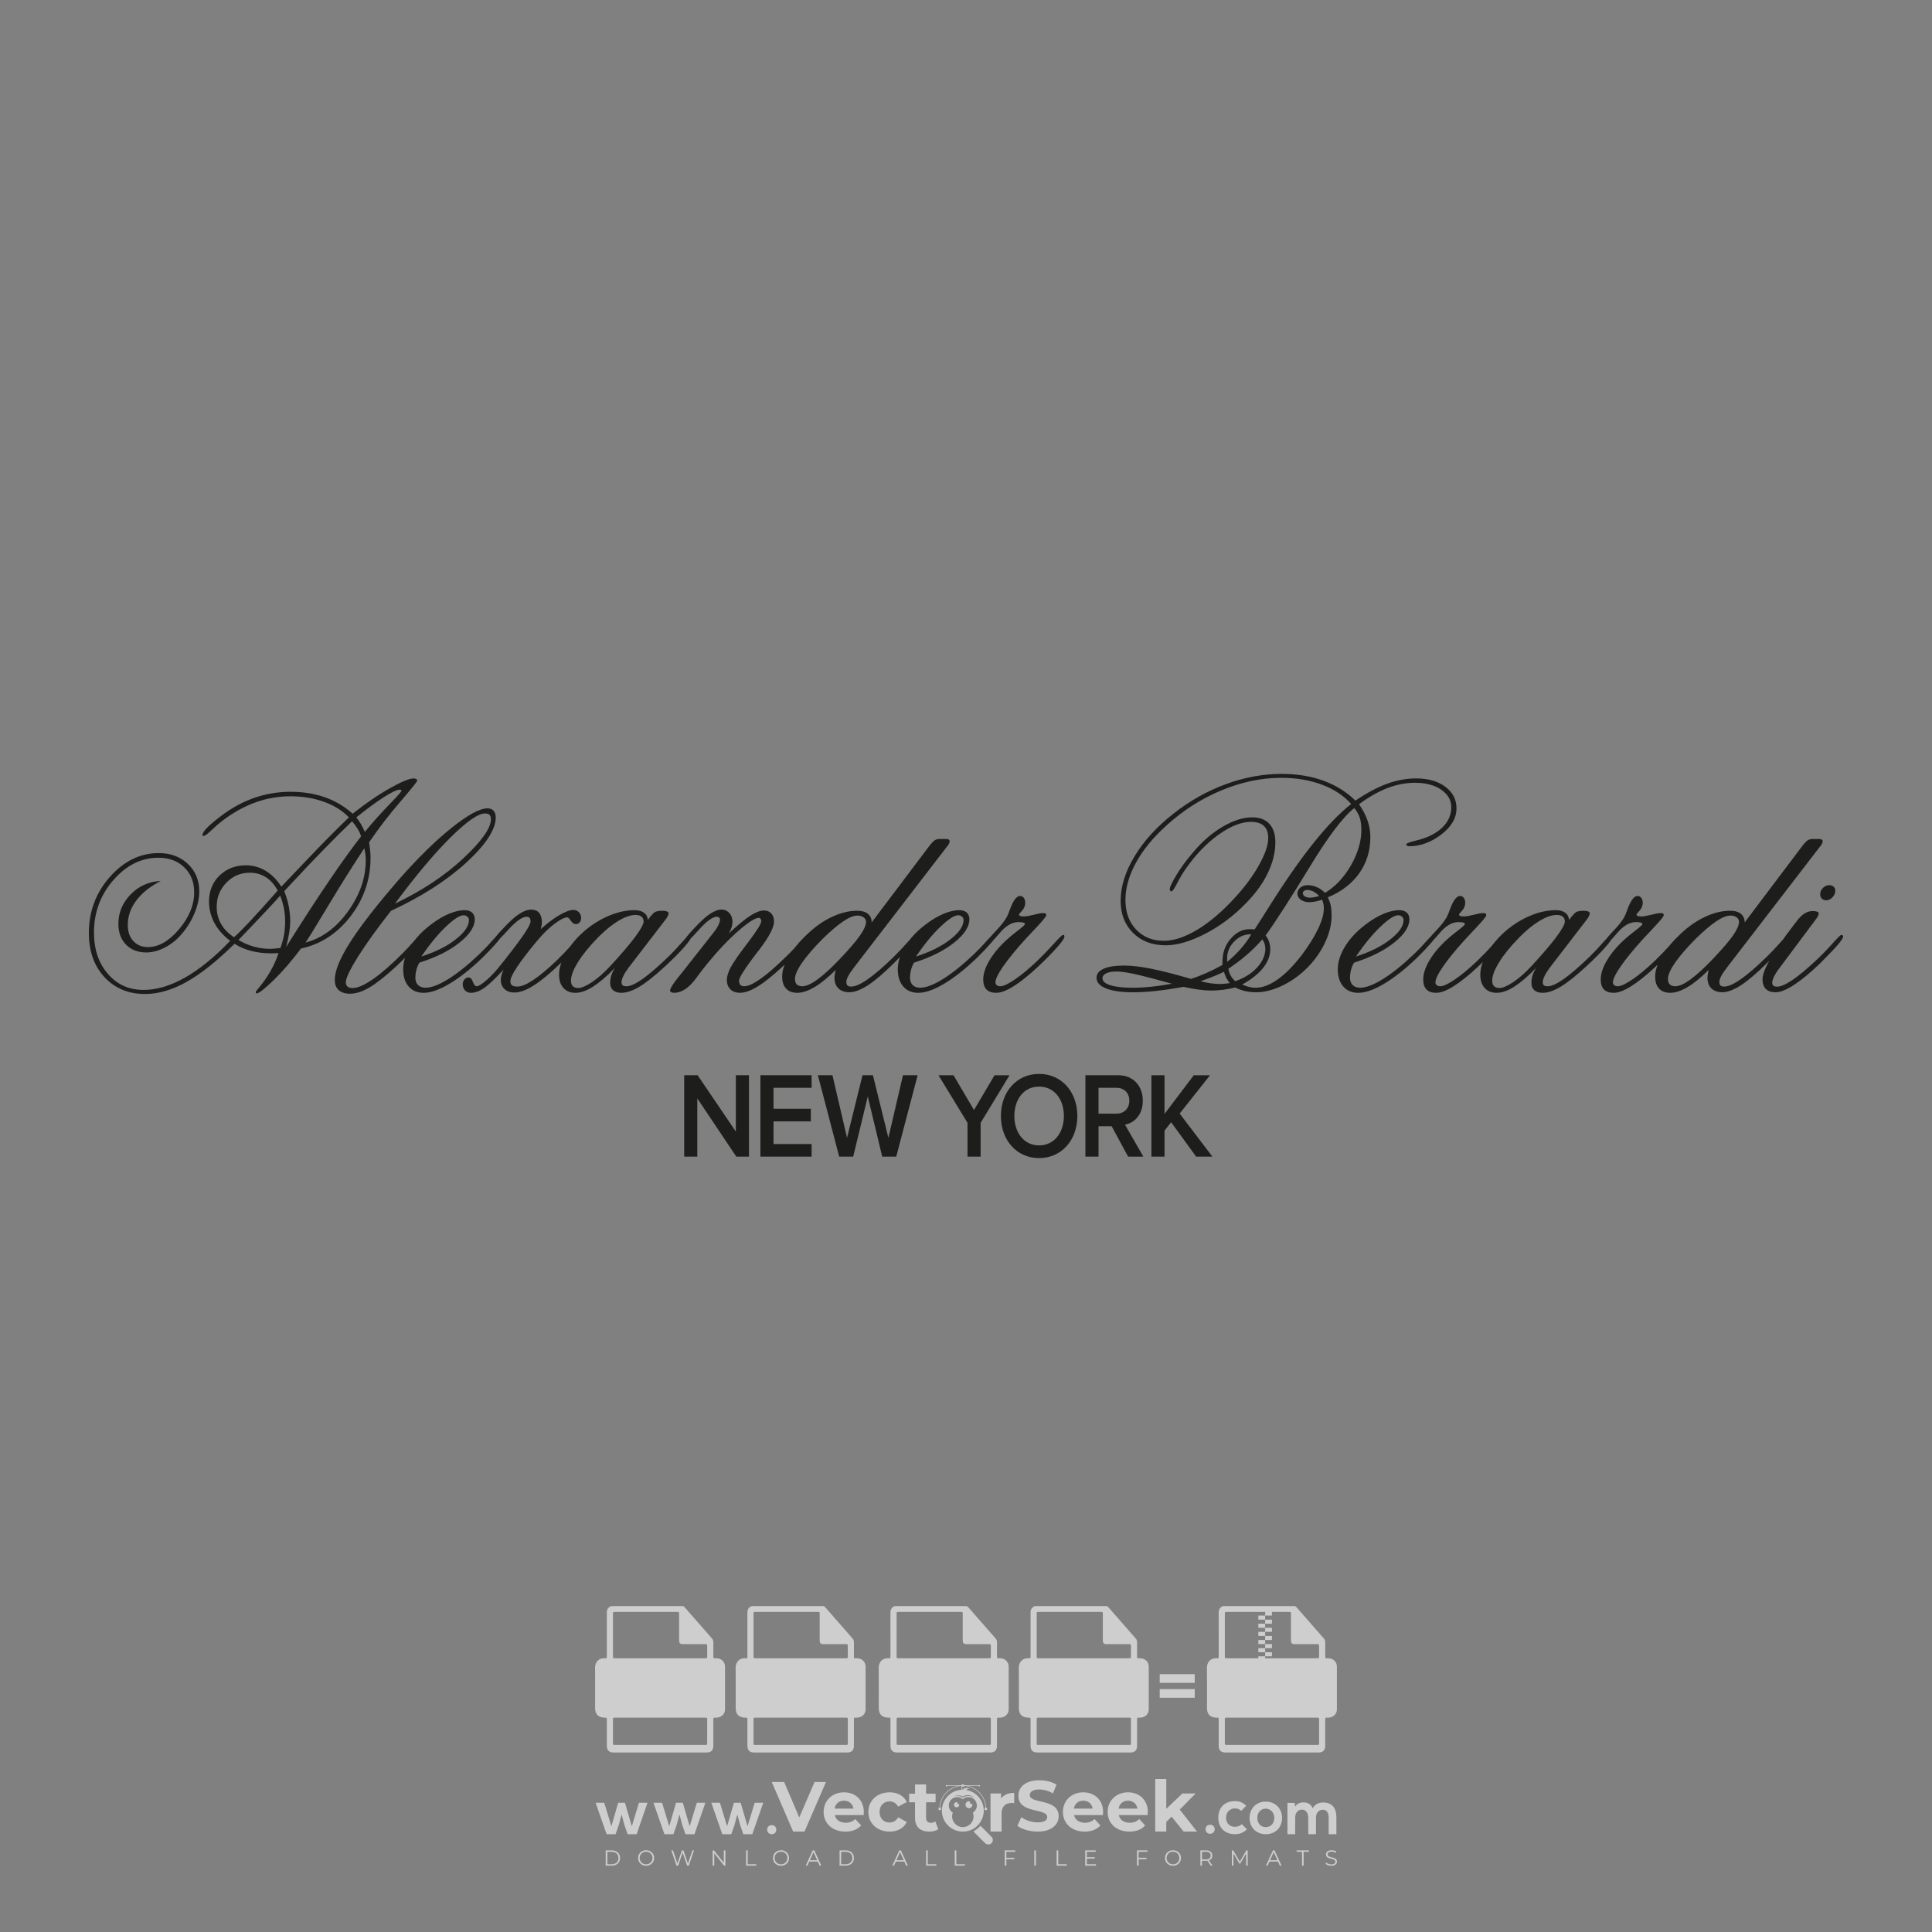 <?xml version="1.0" encoding="iso-8859-1"?>
<!-- Generator: Adobe Illustrator 27.0.0, SVG Export Plug-In . SVG Version: 6.00 Build 0)  -->
<svg version="1.1" id="Layer_1" xmlns="http://www.w3.org/2000/svg" xmlns:xlink="http://www.w3.org/1999/xlink" x="0px" y="0px"
	 viewBox="0 0 500 500" style="enable-background:new 0 0 500 500;" xml:space="preserve">
<rect x="0" y="0" width="500" height="500" fill="#808080" stroke="none"/>
<g id="watermark_1_">
	<g>
		<g id="watermark" style="opacity:0.61;">
			<g>
				<g>
					<g>
						<g>
							<polygon style="fill:#FFFFFF;" points="213.765,461.172 208.204,474.017 205.268,474.017 199.726,461.172 202.938,461.172 
								206.846,470.347 210.81,461.172 							"/>
						</g>
						<g>
							<path style="fill:#FFFFFF;" d="M223.507,469.741h-7.469c0.275,1.23,1.321,1.982,2.826,1.982c1.046,0,1.798-0.312,2.477-0.954
								l1.523,1.651c-0.917,1.046-2.294,1.597-4.074,1.597c-3.413,0-5.634-2.147-5.634-5.083c0-2.954,2.257-5.083,5.267-5.083
								c2.899,0,5.138,1.945,5.138,5.12C223.562,469.191,223.526,469.503,223.507,469.741 M216.002,468.071h4.863
								c-0.202-1.248-1.138-2.055-2.422-2.055C217.139,466.016,216.204,466.805,216.002,468.071"/>
						</g>
						<g>
							<path style="fill:#FFFFFF;" d="M224.735,468.934c0-2.973,2.294-5.083,5.505-5.083c2.074,0,3.707,0.899,4.423,2.514
								l-2.22,1.193c-0.532-0.936-1.321-1.358-2.221-1.358c-1.45,0-2.587,1.009-2.587,2.734c0,1.725,1.138,2.734,2.587,2.734
								c0.899,0,1.688-0.404,2.221-1.358l2.22,1.211c-0.716,1.578-2.349,2.495-4.423,2.495
								C227.029,474.017,224.735,471.907,224.735,468.934"/>
						</g>
						<g>
							<path style="fill:#FFFFFF;" d="M242.828,473.393c-0.587,0.422-1.45,0.624-2.331,0.624c-2.33,0-3.688-1.193-3.688-3.542
								v-4.055h-1.523v-2.202h1.523v-2.404h2.863v2.404h2.459v2.202h-2.459v4.019c0,0.844,0.458,1.303,1.229,1.303
								c0.422,0,0.844-0.128,1.156-0.367L242.828,473.393z"/>
						</g>
					</g>
					<g>
						<path style="fill:#FFFFFF;" d="M262.474,463.997v2.643c-0.238-0.018-0.422-0.037-0.642-0.037
							c-1.578,0-2.624,0.862-2.624,2.753v4.661h-2.863v-9.873h2.734v1.303C259.776,464.493,260.951,463.997,262.474,463.997"/>
					</g>
					<g>
						<path style="fill:#FFFFFF;" d="M263.299,472.53l1.009-2.239c1.083,0.789,2.697,1.339,4.239,1.339
							c1.762,0,2.477-0.587,2.477-1.376c0-2.404-7.469-0.752-7.469-5.524c0-2.184,1.762-4,5.413-4c1.615,0,3.267,0.385,4.459,1.138
							l-0.918,2.257c-1.193-0.679-2.422-1.009-3.56-1.009c-1.761,0-2.44,0.66-2.44,1.468c0,2.367,7.468,0.734,7.468,5.45
							c0,2.147-1.78,3.982-5.45,3.982C266.492,474.017,264.437,473.411,263.299,472.53"/>
					</g>
					<g>
						<path style="fill:#FFFFFF;" d="M285.428,469.741h-7.469c0.275,1.23,1.321,1.982,2.826,1.982c1.046,0,1.798-0.312,2.477-0.954
							l1.523,1.651c-0.918,1.046-2.294,1.597-4.074,1.597c-3.413,0-5.634-2.147-5.634-5.083c0-2.954,2.257-5.083,5.267-5.083
							c2.9,0,5.138,1.945,5.138,5.12C285.484,469.191,285.447,469.503,285.428,469.741 M277.923,468.071h4.863
							c-0.202-1.248-1.138-2.055-2.422-2.055C279.061,466.016,278.125,466.805,277.923,468.071"/>
					</g>
					<g>
						<path style="fill:#FFFFFF;" d="M297.007,469.741h-7.469c0.275,1.23,1.321,1.982,2.826,1.982c1.046,0,1.798-0.312,2.477-0.954
							l1.523,1.651c-0.918,1.046-2.294,1.597-4.074,1.597c-3.413,0-5.634-2.147-5.634-5.083c0-2.954,2.257-5.083,5.267-5.083
							c2.899,0,5.138,1.945,5.138,5.12C297.062,469.191,297.025,469.503,297.007,469.741 M289.501,468.071h4.863
							c-0.202-1.248-1.138-2.055-2.422-2.055C290.639,466.016,289.703,466.805,289.501,468.071"/>
					</g>
					<g>
						<polygon style="fill:#FFFFFF;" points="303.208,470.145 301.831,471.503 301.831,474.017 298.969,474.017 298.969,460.401 
							301.831,460.401 301.831,468.108 306.016,464.144 309.429,464.144 305.318,468.328 309.796,474.017 306.327,474.017 						"/>
					</g>
					<g>
						<path style="fill:#FFFFFF;" d="M256.601,475.359L256.601,475.359l-2.86-2.86c-0.435,0.508-0.953,0.943-1.534,1.284
							c-0.092,0.069-0.186,0.136-0.283,0.199l3.027,3.027c0.456,0.456,1.195,0.456,1.65,0
							C257.057,476.554,257.057,475.815,256.601,475.359"/>
					</g>
					<g>
						<path style="fill:#FFFFFF;" d="M249.984,463.244c0.221-0.173,0.495-0.281,0.797-0.281c0.042,0,0.083,0.002,0.124,0.006
							c-0.214-0.156-0.478-0.249-0.764-0.249c-0.395,0-0.744,0.18-0.981,0.458c-0.051,0-0.1,0.006-0.151,0.008
							c0.039-0.077,0.064-0.162,0.064-0.255c0-0.234-0.143-0.434-0.346-0.519c0.087,0.126,0.138,0.279,0.138,0.445
							c0,0.122-0.031,0.237-0.081,0.341c-2.811,0.201-5.03,2.539-5.03,5.4c0,2.993,2.426,5.42,5.42,5.42
							c2.993,0,5.42-2.426,5.42-5.42C254.595,465.879,252.593,463.635,249.984,463.244 M247.983,464.656
							c0.435,0,0.844,0.112,1.199,0.309c0.374-0.245,0.82-0.387,1.299-0.387c0.711,0,1.348,0.312,1.784,0.806
							c-0.435-0.379-1.004-0.61-1.627-0.61c-0.449,0-0.87,0.12-1.234,0.329c-0.079,0.046-0.156,0.096-0.229,0.15
							c-0.065-0.048-0.133-0.093-0.204-0.134c-0.369-0.219-0.8-0.344-1.26-0.344c-0.3,0-0.588,0.054-0.854,0.152
							C247.196,464.754,247.578,464.656,247.983,464.656 M251.772,469.098c0.115,0.305,0.181,0.634,0.181,0.979
							c0,1.534-1.244,2.777-2.778,2.777c-1.534,0-2.777-1.243-2.777-2.777c0-0.345,0.066-0.674,0.181-0.979
							c-0.62-0.382-1.035-1.064-1.035-1.846c0-1.197,0.971-2.168,2.168-2.168c0.565,0,1.078,0.218,1.463,0.572
							c0.386-0.354,0.899-0.572,1.464-0.572c1.197,0,2.168,0.971,2.168,2.168C252.807,468.034,252.392,468.716,251.772,469.098"/>
					</g>
					<g>
						<path style="fill:#FFFFFF;" d="M251.666,467.061c0,0.497-0.404,0.901-0.901,0.901c-0.497,0-0.901-0.404-0.901-0.901
							s0.404-0.901,0.901-0.901c0.101,0,0.197,0.017,0.287,0.047c-0.03,0.062-0.045,0.132-0.045,0.204
							c0,0.273,0.221,0.494,0.494,0.494c0.05,0,0.099-0.008,0.146-0.022C251.66,466.941,251.666,467,251.666,467.061"/>
					</g>
					<g>
						<path style="fill:#FFFFFF;" d="M248.255,467.061c0,0.376-0.305,0.681-0.681,0.681c-0.376,0-0.681-0.305-0.681-0.681
							s0.305-0.681,0.681-0.681c0.076,0,0.149,0.013,0.217,0.035c-0.023,0.047-0.034,0.1-0.034,0.155
							c0,0.206,0.167,0.374,0.374,0.374c0.038,0,0.075-0.006,0.11-0.017C248.25,466.97,248.255,467.015,248.255,467.061"/>
					</g>
					<g>
						<g>
							<g>
								<rect x="242.908" y="467.83" style="fill:#FFFFFF;" width="0.616" height="0.616"/>
							</g>
							<g>
								<rect x="254.827" y="467.83" style="fill:#FFFFFF;" width="0.616" height="0.616"/>
							</g>
							<g>
								<path style="fill:#FFFFFF;" d="M255.205,468.082h-0.14c0-3.248-2.642-5.89-5.89-5.89c-3.248,0-5.89,2.642-5.89,5.89h-0.14
									c0-1.611,0.627-3.125,1.766-4.264c1.139-1.139,2.653-1.766,4.264-1.766c1.611,0,3.125,0.627,4.264,1.766
									C254.578,464.957,255.205,466.471,255.205,468.082"/>
							</g>
						</g>
						<g>
							<rect x="248.868" y="461.814" style="fill:#FFFFFF;" width="0.616" height="0.616"/>
						</g>
						<g>
							<rect x="244.95" y="462.052" style="fill:#FFFFFF;" width="8.45" height="0.14"/>
						</g>
						<g>
							<path style="fill:#FFFFFF;" d="M245.174,462.15c0,0.108-0.088,0.196-0.196,0.196c-0.108,0-0.196-0.088-0.196-0.196
								c0-0.108,0.088-0.196,0.196-0.196C245.086,461.954,245.174,462.042,245.174,462.15"/>
						</g>
						<g>
							<path style="fill:#FFFFFF;" d="M253.596,462.15c0,0.108-0.088,0.196-0.196,0.196c-0.108,0-0.196-0.088-0.196-0.196
								c0-0.108,0.088-0.196,0.196-0.196C253.509,461.954,253.596,462.042,253.596,462.15"/>
						</g>
					</g>
				</g>
				<g>
					<path style="fill:#FFFFFF;" d="M314.356,473.409c0,1.559-2.364,1.559-2.364,0C311.993,471.851,314.356,471.851,314.356,473.409
						z"/>
				</g>
				<g>
					<g>
						<g>
							<path style="fill:#FFFFFF;" d="M161.739,466.549l1.772,6.088l1.855-6.088h2.215l-2.823,8.14h-2.33l-0.837-2.396l-0.722-2.708
								l-0.722,2.708l-0.837,2.396h-2.33l-2.839-8.14h2.231l1.855,6.088l1.756-6.088H161.739z"/>
						</g>
						<g>
							<path style="fill:#FFFFFF;" d="M176.713,466.549l1.772,6.088l1.855-6.088h2.215l-2.823,8.14h-2.33l-0.837-2.396l-0.722-2.708
								l-0.722,2.708l-0.837,2.396h-2.33l-2.839-8.14h2.231l1.855,6.088l1.756-6.088H176.713z"/>
						</g>
						<g>
							<path style="fill:#FFFFFF;" d="M191.687,466.549l1.772,6.088l1.855-6.088h2.215l-2.823,8.14h-2.33l-0.837-2.396l-0.722-2.708
								l-0.722,2.708l-0.837,2.396h-2.33l-2.839-8.14h2.231l1.855,6.088l1.756-6.088H191.687z"/>
						</g>
					</g>
					<g>
						<path style="fill:#FFFFFF;" d="M200.908,473.52c0,1.559-2.364,1.559-2.364,0C198.545,471.962,200.908,471.962,200.908,473.52z
							"/>
					</g>
					<g>
						<path style="fill:#FFFFFF;" d="M322.71,473.409c-0.935,0.919-1.919,1.28-3.117,1.28c-2.346,0-4.3-1.411-4.3-4.282
							s1.953-4.284,4.3-4.284c1.149,0,2.035,0.329,2.921,1.199l-1.264,1.329c-0.476-0.428-1.066-0.64-1.623-0.64
							c-1.346,0-2.33,0.985-2.33,2.396c0,1.542,1.05,2.362,2.297,2.362c0.64,0,1.28-0.18,1.772-0.672L322.71,473.409z"/>
					</g>
					<g>
						<path style="fill:#FFFFFF;" d="M331.805,470.472c0,2.33-1.591,4.217-4.217,4.217c-2.626,0-4.201-1.887-4.201-4.217
							c0-2.314,1.609-4.217,4.185-4.217C330.149,466.255,331.805,468.158,331.805,470.472z M325.389,470.472
							c0,1.231,0.739,2.38,2.199,2.38c1.46,0,2.199-1.149,2.199-2.38c0-1.215-0.854-2.396-2.199-2.396
							C326.144,468.077,325.389,469.258,325.389,470.472z"/>
					</g>
					<g>
						<path style="fill:#FFFFFF;" d="M338.572,474.689v-4.332c0-1.068-0.559-2.035-1.658-2.035c-1.082,0-1.722,0.967-1.722,2.035
							v4.332h-2.003v-8.107h1.855l0.148,0.985c0.426-0.82,1.362-1.116,2.133-1.116c0.969,0,1.937,0.394,2.396,1.51
							c0.723-1.149,1.658-1.478,2.708-1.478c2.297,0,3.43,1.412,3.43,3.84v4.365h-2.003v-4.365c0-1.066-0.442-1.97-1.526-1.97
							c-1.082,0-1.756,0.935-1.756,2.003v4.332H338.572z"/>
					</g>
				</g>
			</g>
		</g>
		<g style="opacity:0.61;">
			<g>
				<g>
					<path style="fill:#FFFFFF;" d="M345.988,431.299c-0.006-1.224-0.959-2.121-2.189-2.14c-0.924-0.014-0.832,0.12-0.834-0.867
						c-0.003-1.097-0.007-2.194,0.003-3.292c0.003-0.379-0.112-0.691-0.362-0.976c-2.342-2.668-4.678-5.342-7.019-8.011
						c-0.12-0.137-0.275-0.244-0.414-0.366c-6.214,0-12.427,0-18.641,0c-0.794,0.293-1.14,0.868-1.138,1.709
						c0.01,3.748,0.004,7.496,0.004,11.243c0,0.556-0.003,0.589-0.55,0.551c-1.497-0.102-2.516,0.986-2.497,2.492
						c0.044,3.476,0.013,6.953,0.014,10.429c0.001,1.58,0.867,2.443,2.45,2.449c0.582,0.002,0.582,0.002,0.582,0.6
						c0,2.219-0.001,4.438,0.001,6.657c0.001,1.192,0.58,1.771,1.768,1.771c8.013,0.001,16.027,0.001,24.04,0
						c1.168,0,1.755-0.583,1.757-1.745c0.002-2.256,0-4.512,0.001-6.768c0-0.512,0.002-0.511,0.52-0.515
						c0.271-0.002,0.541,0.008,0.809-0.058c0.996-0.246,1.69-1.044,1.694-2.069C346.003,438.696,346.005,434.997,345.988,431.299z
						 M317.537,417.162c5.337,0,10.674,0,16.01,0c0.548,0,0.554,0.007,0.554,0.561c0.001,2.243-0.001,4.486,0.001,6.73
						c0.001,0.811,0.249,1.059,1.06,1.059c1.91,0.001,3.821,0,5.731,0.001c0.458,0,0.479,0.021,0.481,0.483
						c0.003,0.887,0.002,1.775,0,2.662c-0.001,0.477-0.024,0.498-0.504,0.499c-3.895,0.001-7.79,0-11.684,0
						c-3.882,0-7.765,0-11.647,0c-0.55,0-0.552-0.001-0.552-0.561c-0.001-3.624-0.001-7.247,0-10.871
						C316.987,417.166,316.991,417.162,317.537,417.162z M340.822,451.579c-3.883,0.001-7.766,0-11.65,0c-3.871,0-7.742,0-11.613,0
						c-0.572,0-0.574-0.002-0.574-0.579c-0.001-1.997-0.001-3.994,0.001-5.991c0-0.464,0.023-0.486,0.478-0.487
						c7.803-0.001,15.607-0.001,23.41,0c0.478,0,0.499,0.02,0.499,0.503c0.002,1.997,0.001,3.994,0,5.991
						C341.375,451.574,341.37,451.579,340.822,451.579z"/>
				</g>
				<g>
					<g>
						<rect x="327.418" y="417.053" style="fill:#FFFFFF;" width="1.757" height="1.054"/>
					</g>
					<g>
						<rect x="325.662" y="418.107" style="fill:#FFFFFF;" width="1.757" height="1.054"/>
					</g>
					<g>
						<rect x="327.418" y="419.161" style="fill:#FFFFFF;" width="1.757" height="1.054"/>
					</g>
					<g>
						<rect x="325.662" y="420.215" style="fill:#FFFFFF;" width="1.757" height="1.054"/>
					</g>
					<g>
						<rect x="327.418" y="421.269" style="fill:#FFFFFF;" width="1.757" height="1.054"/>
					</g>
					<g>
						<rect x="325.662" y="422.323" style="fill:#FFFFFF;" width="1.757" height="1.054"/>
					</g>
					<g>
						<rect x="327.418" y="423.378" style="fill:#FFFFFF;" width="1.757" height="1.054"/>
					</g>
					<g>
						<rect x="325.662" y="424.432" style="fill:#FFFFFF;" width="1.757" height="1.054"/>
					</g>
					<g>
						<rect x="327.418" y="425.486" style="fill:#FFFFFF;" width="1.757" height="1.054"/>
					</g>
					<g>
						<rect x="325.662" y="426.54" style="fill:#FFFFFF;" width="1.757" height="1.054"/>
					</g>
					<g>
						<rect x="327.418" y="427.594" style="fill:#FFFFFF;" width="1.757" height="1.054"/>
					</g>
					<g>
						<rect x="325.662" y="428.648" style="fill:#FFFFFF;" width="1.757" height="1.054"/>
					</g>
				</g>
			</g>
			<g>
				<path style="fill:#FFFFFF;" d="M187.637,431.299c-0.006-1.224-0.959-2.121-2.189-2.14c-0.924-0.014-0.832,0.12-0.834-0.867
					c-0.003-1.097-0.007-2.194,0.003-3.292c0.003-0.379-0.112-0.691-0.362-0.976c-2.342-2.668-4.678-5.342-7.019-8.011
					c-0.12-0.137-0.275-0.244-0.414-0.366c-6.214,0-12.427,0-18.641,0c-0.794,0.293-1.14,0.868-1.138,1.709
					c0.01,3.748,0.004,7.496,0.004,11.243c0,0.556-0.003,0.589-0.55,0.551c-1.497-0.102-2.516,0.986-2.497,2.492
					c0.044,3.476,0.013,6.953,0.014,10.429c0.001,1.58,0.867,2.443,2.45,2.449c0.582,0.002,0.582,0.002,0.582,0.6
					c0,2.219-0.001,4.438,0.001,6.657c0.001,1.192,0.58,1.771,1.768,1.771c8.013,0.001,16.027,0.001,24.04,0
					c1.168,0,1.755-0.583,1.757-1.745c0.002-2.256,0-4.512,0.001-6.768c0-0.512,0.002-0.511,0.52-0.515
					c0.271-0.002,0.541,0.008,0.809-0.058c0.996-0.246,1.69-1.044,1.694-2.069C187.652,438.696,187.655,434.997,187.637,431.299z
					 M159.187,417.162c5.337,0,10.674,0,16.01,0c0.548,0,0.554,0.007,0.554,0.561c0.001,2.243-0.001,4.486,0.001,6.73
					c0.001,0.811,0.249,1.059,1.06,1.059c1.91,0.001,3.821,0,5.731,0.001c0.458,0,0.479,0.021,0.481,0.483
					c0.003,0.887,0.002,1.775,0,2.662c-0.001,0.477-0.024,0.498-0.504,0.499c-3.895,0.001-7.79,0-11.684,0
					c-3.882,0-7.765,0-11.647,0c-0.55,0-0.552-0.001-0.552-0.561c-0.001-3.624-0.001-7.247,0-10.871
					C158.636,417.166,158.64,417.162,159.187,417.162z M182.472,451.579c-3.883,0.001-7.766,0-11.65,0c-3.871,0-7.742,0-11.613,0
					c-0.572,0-0.574-0.002-0.574-0.579c-0.001-1.997-0.001-3.994,0.001-5.991c0-0.464,0.023-0.486,0.478-0.487
					c7.803-0.001,15.607-0.001,23.41,0c0.478,0,0.499,0.02,0.499,0.503c0.002,1.997,0.001,3.994,0,5.991
					C183.024,451.574,183.019,451.579,182.472,451.579z"/>
			</g>
			<g>
				<path style="fill:#FFFFFF;" d="M159.779,440.669v-7.897h2.779c0.375,0,0.726,0.061,1.053,0.182
					c0.327,0.121,0.612,0.292,0.855,0.513c0.242,0.221,0.434,0.483,0.573,0.789c0.14,0.305,0.21,0.642,0.21,1.009
					c0,0.375-0.07,0.715-0.21,1.02c-0.14,0.305-0.331,0.568-0.573,0.789c-0.243,0.221-0.528,0.392-0.855,0.513
					c-0.327,0.121-0.678,0.182-1.053,0.182h-1.29v2.901H159.779z M162.58,436.356c0.39,0,0.684-0.111,0.882-0.331
					c0.199-0.22,0.298-0.474,0.298-0.761c0-0.14-0.024-0.276-0.072-0.408c-0.048-0.132-0.121-0.248-0.221-0.347
					c-0.099-0.099-0.223-0.178-0.37-0.237c-0.147-0.059-0.32-0.089-0.518-0.089h-1.312v2.173H162.58z"/>
				<path style="fill:#FFFFFF;" d="M166.308,432.771h1.731l3.177,5.294h0.088l-0.088-1.522v-3.772h1.478v7.897h-1.566l-3.353-5.592
					h-0.088l0.088,1.522v4.07h-1.467V432.771z"/>
				<path style="fill:#FFFFFF;" d="M177.922,436.334h3.872c0.022,0.089,0.04,0.195,0.055,0.32c0.014,0.125,0.022,0.25,0.022,0.375
					c0,0.507-0.077,0.985-0.231,1.434c-0.154,0.449-0.397,0.849-0.728,1.202c-0.353,0.375-0.776,0.666-1.268,0.871
					c-0.493,0.206-1.055,0.309-1.688,0.309c-0.574,0-1.114-0.103-1.622-0.309c-0.507-0.206-0.948-0.492-1.323-0.86
					c-0.375-0.367-0.673-0.803-0.894-1.307c-0.221-0.504-0.331-1.053-0.331-1.649c0-0.595,0.11-1.145,0.331-1.649
					c0.221-0.504,0.518-0.939,0.894-1.307c0.375-0.367,0.816-0.654,1.323-0.86c0.507-0.206,1.048-0.309,1.622-0.309
					c0.64,0,1.211,0.11,1.715,0.331c0.504,0.221,0.935,0.526,1.296,0.915l-1.025,1.004c-0.258-0.272-0.544-0.48-0.861-0.623
					c-0.316-0.143-0.695-0.215-1.136-0.215c-0.361,0-0.703,0.065-1.026,0.193c-0.324,0.129-0.607,0.311-0.85,0.546
					c-0.242,0.235-0.436,0.52-0.579,0.855c-0.143,0.335-0.215,0.708-0.215,1.119c0,0.412,0.072,0.785,0.215,1.12
					c0.143,0.335,0.338,0.62,0.584,0.855c0.246,0.235,0.531,0.418,0.855,0.546c0.323,0.129,0.669,0.193,1.037,0.193
					c0.419,0,0.773-0.061,1.064-0.182c0.29-0.121,0.538-0.278,0.744-0.469c0.148-0.132,0.275-0.3,0.381-0.502
					c0.106-0.202,0.189-0.428,0.248-0.678h-2.482V436.334z"/>
			</g>
			<g>
				<path style="fill:#FFFFFF;" d="M224.019,431.299c-0.006-1.224-0.959-2.121-2.189-2.14c-0.924-0.014-0.832,0.12-0.834-0.867
					c-0.003-1.097-0.007-2.194,0.003-3.292c0.003-0.379-0.112-0.691-0.362-0.976c-2.342-2.668-4.678-5.342-7.019-8.011
					c-0.12-0.137-0.275-0.244-0.414-0.366c-6.214,0-12.427,0-18.641,0c-0.794,0.293-1.14,0.868-1.138,1.709
					c0.01,3.748,0.004,7.496,0.004,11.243c0,0.556-0.003,0.589-0.55,0.551c-1.497-0.102-2.516,0.986-2.497,2.492
					c0.044,3.476,0.013,6.953,0.014,10.429c0.001,1.58,0.867,2.443,2.45,2.449c0.582,0.002,0.582,0.002,0.582,0.6
					c0,2.219-0.001,4.438,0.001,6.657c0.001,1.192,0.58,1.771,1.768,1.771c8.013,0.001,16.027,0.001,24.04,0
					c1.168,0,1.755-0.583,1.757-1.745c0.002-2.256,0-4.512,0.001-6.768c0-0.512,0.002-0.511,0.52-0.515
					c0.271-0.002,0.541,0.008,0.809-0.058c0.997-0.246,1.69-1.044,1.694-2.069C224.034,438.696,224.036,434.997,224.019,431.299z
					 M195.568,417.162c5.337,0,10.674,0,16.01,0c0.548,0,0.554,0.007,0.554,0.561c0.001,2.243-0.001,4.486,0.001,6.73
					c0.001,0.811,0.249,1.059,1.06,1.059c1.91,0.001,3.821,0,5.731,0.001c0.458,0,0.479,0.021,0.481,0.483
					c0.003,0.887,0.002,1.775,0,2.662c-0.001,0.477-0.024,0.498-0.504,0.499c-3.895,0.001-7.79,0-11.684,0
					c-3.882,0-7.765,0-11.647,0c-0.55,0-0.552-0.001-0.552-0.561c-0.001-3.624-0.001-7.247,0-10.871
					C195.018,417.166,195.022,417.162,195.568,417.162z M218.854,451.579c-3.883,0.001-7.766,0-11.65,0c-3.871,0-7.742,0-11.613,0
					c-0.572,0-0.574-0.002-0.574-0.579c-0.001-1.997-0.001-3.994,0.001-5.991c0-0.464,0.023-0.486,0.478-0.487
					c7.803-0.001,15.607-0.001,23.41,0c0.478,0,0.499,0.02,0.499,0.503c0.002,1.997,0.001,3.994,0,5.991
					C219.406,451.574,219.401,451.579,218.854,451.579z"/>
			</g>
			<g>
				<path style="fill:#FFFFFF;" d="M205.111,432.771h1.699l2.967,7.897h-1.644l-0.651-1.886h-3.044l-0.651,1.886h-1.643
					L205.111,432.771z M206.997,437.415l-0.706-1.974l-0.287-0.96h-0.088l-0.287,0.96l-0.706,1.974H206.997z"/>
				<path style="fill:#FFFFFF;" d="M211.331,434.536c-0.125,0-0.245-0.024-0.359-0.072c-0.114-0.048-0.213-0.114-0.298-0.199
					c-0.084-0.084-0.151-0.182-0.198-0.292c-0.048-0.11-0.072-0.232-0.072-0.364s0.024-0.254,0.072-0.364
					c0.048-0.11,0.114-0.208,0.198-0.292c0.084-0.084,0.184-0.151,0.298-0.198c0.114-0.048,0.233-0.072,0.359-0.072
					c0.257,0,0.478,0.09,0.662,0.27c0.184,0.181,0.276,0.399,0.276,0.656s-0.092,0.476-0.276,0.656
					C211.809,434.446,211.589,434.536,211.331,434.536z M210.615,440.669v-5.404h1.445v5.404H210.615z"/>
			</g>
			<g>
				<path style="fill:#FFFFFF;" d="M261.044,431.299c-0.006-1.224-0.959-2.121-2.189-2.14c-0.924-0.014-0.832,0.12-0.834-0.867
					c-0.003-1.097-0.007-2.194,0.003-3.292c0.003-0.379-0.112-0.691-0.362-0.976c-2.342-2.668-4.678-5.342-7.019-8.011
					c-0.12-0.137-0.275-0.244-0.414-0.366c-6.214,0-12.427,0-18.641,0c-0.794,0.293-1.14,0.868-1.138,1.709
					c0.01,3.748,0.004,7.496,0.004,11.243c0,0.556-0.003,0.589-0.55,0.551c-1.497-0.102-2.516,0.986-2.497,2.492
					c0.044,3.476,0.013,6.953,0.014,10.429c0.001,1.58,0.867,2.443,2.45,2.449c0.582,0.002,0.582,0.002,0.582,0.6
					c0,2.219-0.001,4.438,0.001,6.657c0.001,1.192,0.58,1.771,1.768,1.771c8.013,0.001,16.027,0.001,24.04,0
					c1.168,0,1.755-0.583,1.757-1.745c0.002-2.256,0-4.512,0.001-6.768c0-0.512,0.002-0.511,0.52-0.515
					c0.271-0.002,0.541,0.008,0.809-0.058c0.996-0.246,1.69-1.044,1.694-2.069C261.059,438.696,261.061,434.997,261.044,431.299z
					 M232.593,417.162c5.337,0,10.674,0,16.01,0c0.548,0,0.554,0.007,0.554,0.561c0.001,2.243-0.001,4.486,0.001,6.73
					c0.001,0.811,0.249,1.059,1.06,1.059c1.91,0.001,3.821,0,5.731,0.001c0.458,0,0.479,0.021,0.481,0.483
					c0.003,0.887,0.002,1.775,0,2.662c-0.001,0.477-0.024,0.498-0.504,0.499c-3.895,0.001-7.79,0-11.684,0
					c-3.882,0-7.765,0-11.647,0c-0.55,0-0.552-0.001-0.552-0.561c-0.001-3.624-0.001-7.247,0-10.871
					C232.042,417.166,232.047,417.162,232.593,417.162z M255.878,451.579c-3.883,0.001-7.766,0-11.65,0c-3.871,0-7.742,0-11.613,0
					c-0.572,0-0.574-0.002-0.574-0.579c-0.001-1.997-0.001-3.994,0.001-5.991c0-0.464,0.023-0.486,0.478-0.487
					c7.803-0.001,15.607-0.001,23.41,0c0.478,0,0.499,0.02,0.499,0.503c0.002,1.997,0.001,3.994,0,5.991
					C256.431,451.574,256.426,451.579,255.878,451.579z"/>
			</g>
			<g>
				<path style="fill:#FFFFFF;" d="M236.361,440.845c-0.338,0-0.662-0.048-0.971-0.143c-0.309-0.095-0.592-0.239-0.849-0.43
					c-0.257-0.191-0.481-0.425-0.673-0.7c-0.191-0.276-0.342-0.597-0.452-0.965l1.401-0.551c0.103,0.397,0.283,0.726,0.54,0.987
					c0.257,0.261,0.596,0.392,1.015,0.392c0.154,0,0.303-0.02,0.447-0.061c0.143-0.04,0.272-0.099,0.386-0.176
					s0.204-0.175,0.27-0.292c0.066-0.118,0.099-0.254,0.099-0.408c0-0.147-0.026-0.279-0.077-0.397
					c-0.051-0.117-0.138-0.227-0.259-0.331c-0.121-0.103-0.28-0.202-0.475-0.298c-0.195-0.095-0.435-0.195-0.722-0.298l-0.485-0.176
					c-0.213-0.073-0.429-0.173-0.645-0.298c-0.217-0.125-0.413-0.276-0.59-0.452c-0.177-0.176-0.322-0.384-0.436-0.623
					c-0.114-0.239-0.171-0.509-0.171-0.81c0-0.309,0.06-0.597,0.182-0.866c0.121-0.268,0.294-0.503,0.518-0.706
					c0.224-0.202,0.492-0.36,0.805-0.474s0.66-0.171,1.042-0.171c0.397,0,0.74,0.053,1.031,0.16
					c0.291,0.107,0.537,0.243,0.739,0.408c0.202,0.165,0.366,0.348,0.491,0.546c0.125,0.199,0.217,0.386,0.276,0.563l-1.312,0.551
					c-0.074-0.221-0.208-0.419-0.402-0.596c-0.195-0.176-0.462-0.265-0.8-0.265c-0.324,0-0.592,0.075-0.805,0.226
					c-0.213,0.151-0.32,0.348-0.32,0.59c0,0.235,0.103,0.436,0.309,0.601c0.206,0.165,0.533,0.325,0.982,0.48l0.497,0.165
					c0.316,0.111,0.605,0.237,0.866,0.381c0.261,0.143,0.485,0.314,0.673,0.513c0.187,0.199,0.331,0.425,0.43,0.678
					c0.1,0.254,0.149,0.546,0.149,0.877c0,0.412-0.083,0.767-0.248,1.064c-0.165,0.298-0.377,0.542-0.634,0.734
					c-0.258,0.191-0.548,0.335-0.872,0.43C236.986,440.797,236.67,440.845,236.361,440.845z"/>
				<path style="fill:#FFFFFF;" d="M239.516,432.771h1.61l1.633,4.754l0.287,1.015h0.088l0.309-1.015l1.699-4.754h1.61l-2.879,7.897
					h-1.566L239.516,432.771z"/>
				<path style="fill:#FFFFFF;" d="M251.097,436.334h3.871c0.022,0.089,0.04,0.195,0.055,0.32c0.015,0.125,0.023,0.25,0.023,0.375
					c0,0.507-0.078,0.985-0.232,1.434c-0.154,0.449-0.397,0.849-0.728,1.202c-0.353,0.375-0.775,0.666-1.268,0.871
					c-0.493,0.206-1.055,0.309-1.688,0.309c-0.574,0-1.114-0.103-1.621-0.309c-0.507-0.206-0.949-0.492-1.324-0.86
					c-0.375-0.367-0.673-0.803-0.894-1.307c-0.22-0.504-0.331-1.053-0.331-1.649c0-0.595,0.11-1.145,0.331-1.649
					c0.221-0.504,0.518-0.939,0.894-1.307c0.375-0.367,0.816-0.654,1.324-0.86c0.507-0.206,1.047-0.309,1.621-0.309
					c0.64,0,1.211,0.11,1.715,0.331c0.504,0.221,0.936,0.526,1.296,0.915l-1.026,1.004c-0.257-0.272-0.544-0.48-0.861-0.623
					c-0.316-0.143-0.694-0.215-1.136-0.215c-0.36,0-0.702,0.065-1.026,0.193c-0.323,0.129-0.607,0.311-0.849,0.546
					c-0.243,0.235-0.436,0.52-0.579,0.855c-0.143,0.335-0.215,0.708-0.215,1.119c0,0.412,0.072,0.785,0.215,1.12
					c0.143,0.335,0.338,0.62,0.585,0.855c0.246,0.235,0.531,0.418,0.854,0.546c0.324,0.129,0.669,0.193,1.037,0.193
					c0.419,0,0.774-0.061,1.064-0.182c0.29-0.121,0.539-0.278,0.745-0.469c0.147-0.132,0.274-0.3,0.38-0.502
					c0.107-0.202,0.189-0.428,0.248-0.678h-2.482V436.334z"/>
			</g>
			<g>
				<path style="fill:#FFFFFF;" d="M297.3,431.299c-0.006-1.224-0.959-2.121-2.189-2.14c-0.924-0.014-0.832,0.12-0.834-0.867
					c-0.003-1.097-0.007-2.194,0.003-3.292c0.003-0.379-0.112-0.691-0.362-0.976c-2.342-2.668-4.678-5.342-7.019-8.011
					c-0.12-0.137-0.275-0.244-0.414-0.366c-6.214,0-12.427,0-18.641,0c-0.794,0.293-1.14,0.868-1.138,1.709
					c0.01,3.748,0.004,7.496,0.004,11.243c0,0.556-0.003,0.589-0.55,0.551c-1.497-0.102-2.516,0.986-2.497,2.492
					c0.044,3.476,0.013,6.953,0.014,10.429c0.001,1.58,0.867,2.443,2.45,2.449c0.582,0.002,0.582,0.002,0.582,0.6
					c0,2.219-0.001,4.438,0.001,6.657c0.001,1.192,0.58,1.771,1.768,1.771c8.013,0.001,16.027,0.001,24.04,0
					c1.168,0,1.755-0.583,1.757-1.745c0.002-2.256,0-4.512,0.001-6.768c0-0.512,0.002-0.511,0.52-0.515
					c0.271-0.002,0.541,0.008,0.809-0.058c0.996-0.246,1.69-1.044,1.694-2.069C297.315,438.696,297.318,434.997,297.3,431.299z
					 M268.85,417.162c5.337,0,10.674,0,16.01,0c0.548,0,0.554,0.007,0.554,0.561c0.001,2.243-0.001,4.486,0.001,6.73
					c0.001,0.811,0.249,1.059,1.06,1.059c1.91,0.001,3.821,0,5.731,0.001c0.458,0,0.479,0.021,0.481,0.483
					c0.003,0.887,0.002,1.775,0,2.662c-0.001,0.477-0.024,0.498-0.504,0.499c-3.895,0.001-7.79,0-11.684,0
					c-3.882,0-7.765,0-11.647,0c-0.55,0-0.552-0.001-0.552-0.561c-0.001-3.624-0.001-7.247,0-10.871
					C268.299,417.166,268.303,417.162,268.85,417.162z M292.135,451.579c-3.883,0.001-7.766,0-11.65,0c-3.871,0-7.742,0-11.613,0
					c-0.572,0-0.574-0.002-0.574-0.579c-0.001-1.997-0.001-3.994,0.001-5.991c0-0.464,0.023-0.486,0.478-0.487
					c7.803-0.001,15.607-0.001,23.41,0c0.478,0,0.499,0.02,0.499,0.503c0.001,1.997,0.001,3.994,0,5.991
					C292.687,451.574,292.682,451.579,292.135,451.579z"/>
			</g>
			<g>
				<path style="fill:#FFFFFF;" d="M272.966,434.183v1.831h3.165v1.412h-3.165v1.831h3.518v1.412h-5.007v-7.897h5.007v1.412H272.966
					z"/>
				<path style="fill:#FFFFFF;" d="M277.852,440.669v-7.897h2.779c0.375,0,0.726,0.061,1.053,0.182
					c0.327,0.121,0.612,0.292,0.855,0.513c0.243,0.221,0.434,0.483,0.574,0.789c0.14,0.305,0.209,0.642,0.209,1.009
					c0,0.375-0.07,0.715-0.209,1.02c-0.14,0.305-0.331,0.568-0.574,0.789c-0.243,0.221-0.528,0.392-0.855,0.513
					c-0.327,0.121-0.678,0.182-1.053,0.182h-1.29v2.901H277.852z M280.653,436.356c0.389,0,0.684-0.111,0.882-0.331
					c0.199-0.22,0.298-0.474,0.298-0.761c0-0.14-0.024-0.276-0.072-0.408c-0.048-0.132-0.121-0.248-0.221-0.347
					c-0.099-0.099-0.222-0.178-0.37-0.237c-0.147-0.059-0.32-0.089-0.518-0.089h-1.312v2.173H280.653z"/>
				<path style="fill:#FFFFFF;" d="M286.797,440.845c-0.338,0-0.662-0.048-0.971-0.143c-0.309-0.095-0.592-0.239-0.849-0.43
					c-0.257-0.191-0.482-0.425-0.673-0.7c-0.191-0.276-0.342-0.597-0.452-0.965l1.401-0.551c0.103,0.397,0.283,0.726,0.541,0.987
					c0.257,0.261,0.595,0.392,1.015,0.392c0.154,0,0.303-0.02,0.447-0.061c0.143-0.04,0.272-0.099,0.386-0.176
					c0.114-0.077,0.204-0.175,0.27-0.292c0.066-0.118,0.1-0.254,0.1-0.408c0-0.147-0.026-0.279-0.077-0.397
					c-0.051-0.117-0.138-0.227-0.259-0.331c-0.121-0.103-0.279-0.202-0.474-0.298c-0.195-0.095-0.436-0.195-0.723-0.298
					l-0.485-0.176c-0.213-0.073-0.428-0.173-0.645-0.298c-0.217-0.125-0.414-0.276-0.59-0.452c-0.176-0.176-0.322-0.384-0.436-0.623
					c-0.114-0.239-0.171-0.509-0.171-0.81c0-0.309,0.061-0.597,0.182-0.866c0.121-0.268,0.294-0.503,0.518-0.706
					c0.224-0.202,0.493-0.36,0.805-0.474c0.312-0.114,0.66-0.171,1.042-0.171c0.397,0,0.741,0.053,1.031,0.16
					c0.29,0.107,0.537,0.243,0.739,0.408c0.202,0.165,0.365,0.348,0.491,0.546c0.125,0.199,0.217,0.386,0.276,0.563l-1.312,0.551
					c-0.074-0.221-0.208-0.419-0.403-0.596c-0.195-0.176-0.462-0.265-0.799-0.265c-0.324,0-0.592,0.075-0.805,0.226
					c-0.213,0.151-0.32,0.348-0.32,0.59c0,0.235,0.103,0.436,0.309,0.601c0.206,0.165,0.533,0.325,0.982,0.48l0.496,0.165
					c0.316,0.111,0.605,0.237,0.866,0.381c0.261,0.143,0.485,0.314,0.673,0.513c0.187,0.199,0.331,0.425,0.43,0.678
					c0.099,0.254,0.149,0.546,0.149,0.877c0,0.412-0.083,0.767-0.248,1.064c-0.165,0.298-0.377,0.542-0.634,0.734
					c-0.258,0.191-0.548,0.335-0.872,0.43C287.422,440.797,287.105,440.845,286.797,440.845z"/>
			</g>
			<g>
				<path style="fill:#FFFFFF;" d="M321.394,439.168l4.004-4.985h-3.827v-1.412h5.559v1.5l-3.96,4.985h4.004v1.412h-5.779V439.168z"
					/>
				<path style="fill:#FFFFFF;" d="M328.409,432.771h1.489v7.897h-1.489V432.771z"/>
				<path style="fill:#FFFFFF;" d="M331.486,440.669v-7.897h2.779c0.375,0,0.726,0.061,1.053,0.182
					c0.327,0.121,0.612,0.292,0.855,0.513s0.434,0.483,0.574,0.789c0.14,0.305,0.209,0.642,0.209,1.009
					c0,0.375-0.07,0.715-0.209,1.02c-0.14,0.305-0.331,0.568-0.574,0.789c-0.243,0.221-0.528,0.392-0.855,0.513
					c-0.327,0.121-0.678,0.182-1.053,0.182h-1.29v2.901H331.486z M334.288,436.356c0.389,0,0.684-0.111,0.882-0.331
					c0.199-0.22,0.298-0.474,0.298-0.761c0-0.14-0.024-0.276-0.072-0.408c-0.048-0.132-0.121-0.248-0.221-0.347
					c-0.099-0.099-0.222-0.178-0.37-0.237c-0.147-0.059-0.32-0.089-0.518-0.089h-1.312v2.173H334.288z"/>
			</g>
		</g>
		<g style="opacity:0.61;">
			<path style="fill:#FFFFFF;" d="M300.133,433.27h9.067v2.242h-9.067V433.27z M300.133,437.136h9.067v2.243h-9.067V437.136z"/>
		</g>
	</g>
	<g style="opacity:0.61;">
		<path style="fill:#FFFFFF;" d="M156.756,478.878h1.607c1.263,0,2.114,0.812,2.114,1.974c0,1.161-0.851,1.973-2.114,1.973h-1.607
			V478.878z M158.34,482.464c1.049,0,1.725-0.665,1.725-1.612c0-0.947-0.677-1.613-1.725-1.613h-1.167v3.225H158.34z"/>
		<path style="fill:#FFFFFF;" d="M165.139,480.851c0-1.15,0.879-2.007,2.075-2.007c1.184,0,2.069,0.851,2.069,2.007
			c0,1.156-0.885,2.007-2.069,2.007C166.019,482.858,165.139,482.002,165.139,480.851z M168.866,480.851
			c0-0.942-0.705-1.635-1.652-1.635c-0.953,0-1.663,0.693-1.663,1.635c0,0.941,0.71,1.635,1.663,1.635
			C168.162,482.486,168.866,481.793,168.866,480.851z"/>
		<path style="fill:#FFFFFF;" d="M179.596,478.878l-1.331,3.947h-0.44l-1.156-3.366l-1.161,3.366h-0.434l-1.331-3.947h0.429
			l1.139,3.394l1.178-3.394h0.389l1.161,3.411l1.156-3.411H179.596z"/>
		<path style="fill:#FFFFFF;" d="M187.731,478.878v3.947h-0.344l-2.537-3.202v3.202h-0.417v-3.947h0.344l2.543,3.203v-3.203H187.731
			z"/>
		<path style="fill:#FFFFFF;" d="M193.093,478.878h0.417v3.586h2.21v0.361h-2.627V478.878z"/>
		<path style="fill:#FFFFFF;" d="M200.061,480.851c0-1.15,0.879-2.007,2.075-2.007c1.184,0,2.069,0.851,2.069,2.007
			c0,1.156-0.885,2.007-2.069,2.007C200.941,482.858,200.061,482.002,200.061,480.851z M203.788,480.851
			c0-0.942-0.705-1.635-1.652-1.635c-0.953,0-1.663,0.693-1.663,1.635c0,0.941,0.71,1.635,1.663,1.635
			C203.083,482.486,203.788,481.793,203.788,480.851z"/>
		<path style="fill:#FFFFFF;" d="M211.636,481.77h-2.199l-0.474,1.054h-0.434l1.804-3.947h0.412l1.804,3.947h-0.44L211.636,481.77z
			 M211.484,481.432l-0.947-2.12l-0.947,2.12H211.484z"/>
		<path style="fill:#FFFFFF;" d="M217.28,478.878h1.607c1.263,0,2.114,0.812,2.114,1.974c0,1.161-0.851,1.973-2.114,1.973h-1.607
			V478.878z M218.864,482.464c1.049,0,1.725-0.665,1.725-1.612c0-0.947-0.677-1.613-1.725-1.613h-1.167v3.225H218.864z"/>
		<path style="fill:#FFFFFF;" d="M234.041,481.77h-2.199l-0.474,1.054h-0.434l1.804-3.947h0.412l1.804,3.947h-0.44L234.041,481.77z
			 M233.889,481.432l-0.947-2.12l-0.947,2.12H233.889z"/>
		<path style="fill:#FFFFFF;" d="M239.685,478.878h0.417v3.586h2.21v0.361h-2.627V478.878z"/>
		<path style="fill:#FFFFFF;" d="M247.082,478.878h0.417v3.586h2.21v0.361h-2.627V478.878z"/>
		<path style="fill:#FFFFFF;" d="M260.449,479.239v1.551h2.041v0.361h-2.041v1.675h-0.417v-3.947h2.706v0.361H260.449z"/>
		<path style="fill:#FFFFFF;" d="M267.678,478.878h0.417v3.947h-0.417V478.878z"/>
		<path style="fill:#FFFFFF;" d="M273.456,478.878h0.417v3.586h2.21v0.361h-2.627V478.878z"/>
		<path style="fill:#FFFFFF;" d="M283.644,482.464v0.361h-2.791v-3.947h2.706v0.361h-2.289v1.404h2.041v0.355h-2.041v1.466H283.644z
			"/>
		<path style="fill:#FFFFFF;" d="M294.672,479.239v1.551h2.041v0.361h-2.041v1.675h-0.417v-3.947h2.706v0.361H294.672z"/>
		<path style="fill:#FFFFFF;" d="M301.5,480.851c0-1.15,0.879-2.007,2.075-2.007c1.184,0,2.069,0.851,2.069,2.007
			c0,1.156-0.885,2.007-2.069,2.007C302.379,482.858,301.5,482.002,301.5,480.851z M305.226,480.851
			c0-0.942-0.705-1.635-1.652-1.635c-0.953,0-1.663,0.693-1.663,1.635c0,0.941,0.71,1.635,1.663,1.635
			C304.522,482.486,305.226,481.793,305.226,480.851z"/>
		<path style="fill:#FFFFFF;" d="M313.351,482.825l-0.902-1.269c-0.102,0.011-0.203,0.017-0.316,0.017h-1.06v1.252h-0.417v-3.947
			h1.477c1.004,0,1.613,0.507,1.613,1.353c0,0.62-0.327,1.054-0.902,1.24l0.964,1.353H313.351z M313.328,480.231
			c0-0.632-0.417-0.992-1.207-0.992h-1.048v1.979h1.048C312.911,481.218,313.328,480.851,313.328,480.231z"/>
		<path style="fill:#FFFFFF;" d="M322.907,478.878v3.947h-0.4v-3.158l-1.551,2.656h-0.197l-1.551-2.639v3.14h-0.4v-3.947h0.344
			l1.714,2.926l1.697-2.926H322.907z"/>
		<path style="fill:#FFFFFF;" d="M330.744,481.77h-2.199l-0.473,1.054h-0.434l1.804-3.947h0.411l1.804,3.947h-0.44L330.744,481.77z
			 M330.592,481.432l-0.947-2.12l-0.947,2.12H330.592z"/>
		<path style="fill:#FFFFFF;" d="M336.957,479.239h-1.387v-0.361h3.192v0.361h-1.387v3.586h-0.417V479.239z"/>
		<path style="fill:#FFFFFF;" d="M343.063,482.346l0.164-0.321c0.282,0.276,0.784,0.479,1.302,0.479c0.739,0,1.06-0.31,1.06-0.699
			c0-1.083-2.43-0.417-2.43-1.877c0-0.581,0.451-1.083,1.455-1.083c0.446,0,0.908,0.13,1.224,0.35l-0.141,0.333
			c-0.338-0.22-0.733-0.327-1.083-0.327c-0.722,0-1.043,0.321-1.043,0.716c0,1.083,2.43,0.429,2.43,1.866
			c0,0.581-0.462,1.077-1.472,1.077C343.937,482.858,343.356,482.65,343.063,482.346z"/>
	</g>
</g>
<g>
</g>
<g>
	<path style="fill:#1D1D1B;" d="M92.214,211.539c0.423,0.528,0.82,1.09,1.18,1.709c0.358,0.613,0.708,1.294,1.027,2.038
		c1.912-2.324,3.966-4.632,6.171-6.916c2.209-2.27,3.313-3.528,3.313-3.757c0-0.067-0.028-0.13-0.09-0.168
		c-0.061-0.04-0.181-0.066-0.362-0.09c-0.702,0-2.047,0.639-4.062,1.911C97.387,207.548,94.987,209.308,92.214,211.539
		L92.214,211.539z M79.06,243.943c4.275-1.134,7.944-3.828,11.012-8.086c3.054-4.261,4.581-8.652,4.581-13.152
		c0-0.515-0.026-1.028-0.092-1.553c-0.062-0.527-0.164-1.067-0.279-1.618c-3.043,4.594-6.187,9.612-9.46,15.068
		C81.551,240.053,79.623,243.169,79.06,243.943L79.06,243.943z M73.559,230.637c0.537,1.33,0.921,2.655,1.182,3.965
		c0.243,1.318,0.369,2.613,0.369,3.883c0,0.809-0.077,1.723-0.244,2.75c-0.167,1.027-0.436,2.322-0.807,3.872l1.086-1.77
		c7.665-12.126,13.767-21.094,18.3-26.884c-0.19-0.652-0.474-1.269-0.847-1.874c-0.358-0.602-0.846-1.285-1.476-2.025
		c-4.414,4.206-9.7,9.636-15.871,16.271L73.559,230.637L73.559,230.637z M60.56,242.554c0.922-0.81,2.268-2.144,4.042-4.028
		c1.755-1.876,4.182-4.555,7.275-8.046c-0.833-1.528-1.848-2.682-3.069-3.454c-1.217-0.779-2.604-1.167-4.155-1.167
		c-2.387,0-4.402,0.862-6.073,2.584c-1.664,1.703-2.501,3.794-2.501,6.244c0,1.631,0.372,3.105,1.131,4.428
		C57.954,240.423,59.068,241.578,60.56,242.554L60.56,242.554z M61.711,243.26c1.26,0.756,2.585,1.323,3.956,1.72
		c1.384,0.386,2.807,0.578,4.285,0.578c0.368,0,0.857-0.026,1.448-0.093c0.594-0.062,0.988-0.11,1.184-0.136
		c0.396-1.091,0.705-2.208,0.911-3.337c0.191-1.129,0.293-2.298,0.293-3.506c0-1.193-0.102-2.343-0.32-3.451
		c-0.217-1.1-0.527-2.179-0.966-3.234c-1.945,2.182-4.95,5.392-9.014,9.626L61.711,243.26L61.711,243.26z M60.7,244.247
		c-4.609,4.533-8.765,7.829-12.461,9.892c-3.694,2.067-7.266,3.106-10.69,3.106c-4.309,0-7.812-1.449-10.506-4.358
		c-2.695-2.905-4.043-6.701-4.043-11.4c0-5.607,1.82-10.469,5.451-14.562c3.634-4.094,7.841-6.148,12.628-6.148
		c3.065,0,5.584,0.938,7.545,2.8c1.962,1.872,2.951,4.246,2.951,7.119c0,1.759-0.411,3.632-1.22,5.607
		c-0.822,1.979-1.924,3.786-3.336,5.416c-1.243,1.476-2.694,2.643-4.337,3.487c-1.643,0.866-3.249,1.286-4.824,1.286
		c-2.184,0-3.943-0.679-5.251-2.029c-1.321-1.359-1.972-3.143-1.972-5.375c0-2.9,1.063-5.455,3.192-7.635
		c2.13-2.167,4.723-3.325,7.778-3.451c-2.759,1.398-4.865,3.093-6.341,5.054c-1.464,1.964-2.193,4.081-2.193,6.34
		c0,1.718,0.475,3.104,1.424,4.143c0.963,1.041,2.221,1.565,3.799,1.565c2.757,0,5.441-1.539,8.045-4.621
		c2.604-3.088,3.914-6.273,3.914-9.557c0-2.657-0.862-4.811-2.58-6.468c-1.706-1.655-3.939-2.477-6.671-2.477
		c-4.401,0-8.291,1.924-11.655,5.776c-3.347,3.844-5.029,8.364-5.029,13.551c0,4.384,1.195,7.957,3.595,10.726
		c2.385,2.773,5.476,4.157,9.262,4.157c3.376,0,6.952-1.063,10.728-3.206c3.773-2.143,7.662-5.311,11.667-9.499
		c-1.746-1.305-3.105-2.832-4.056-4.576c-0.95-1.763-1.425-3.61-1.425-5.572c0-2.735,0.914-4.981,2.72-6.748
		c1.824-1.76,4.092-2.647,6.825-2.647c1.839,0,3.53,0.477,5.095,1.413c1.568,0.936,2.925,2.311,4.08,4.107
		c0.373-0.372,2.555-2.658,6.52-6.84c3.978-4.18,7.621-7.877,10.959-11.088c-1.655-1.731-3.8-3.079-6.443-4.027
		c-2.644-0.951-5.532-1.427-8.676-1.427c-3.078,0-6.067,0.514-8.954,1.539c-2.9,1.029-5.764,2.606-8.599,4.737
		c-0.923,0.707-1.899,1.552-2.928,2.539c-1.022,0.988-1.714,1.474-2.061,1.474c-0.027,0-0.068-0.022-0.134-0.086
		c-0.058-0.064-0.098-0.102-0.098-0.128c0-0.449,0.371-1.067,1.088-1.823c0.733-0.77,1.912-1.772,3.543-3.029
		c2.771-2.131,5.684-3.733,8.714-4.798c3.04-1.066,6.184-1.59,9.442-1.59c3.245,0,6.221,0.473,8.918,1.422
		c2.697,0.965,5.081,2.377,7.163,4.249c3.413-2.707,6.622-4.902,9.634-6.594c3.004-1.693,5.057-2.541,6.161-2.541
		c0.258,0,0.473,0.052,0.653,0.167c0.192,0.114,0.279,0.233,0.279,0.359c0,0.257-1.46,2.08-4.384,5.494
		c-2.935,3.413-5.634,6.914-8.086,10.519c0.116,0.861,0.222,1.594,0.281,2.221c0.066,0.629,0.092,1.218,0.092,1.771
		c0,5.582-1.721,10.626-5.145,15.117c-3.439,4.476-7.725,7.276-12.857,8.377c-2.388,3.181-4.748,5.916-7.096,8.203
		c-2.336,2.271-3.801,3.411-4.376,3.411c-0.076,0-0.143-0.028-0.167-0.088c-0.038-0.064-0.065-0.157-0.065-0.281
		c0-0.108,0.232-0.413,0.68-0.939c2.399-2.833,4.143-5.879,5.223-9.136c-0.243,0.023-0.502,0.036-0.77,0.05
		c-0.255,0.013-0.642,0.025-1.144,0.025c-1.832,0-3.554-0.202-5.158-0.614C63.418,245.686,61.983,245.071,60.7,244.247L60.7,244.247
		z M101.197,235.715c-3.53,4.478-6.366,8.417-8.495,11.794c-2.128,3.388-3.196,5.615-3.196,6.698c0,0.502,0.143,0.871,0.437,1.132
		c0.282,0.237,0.731,0.369,1.336,0.369c1.269,0,3.003-0.758,5.195-2.271c2.196-1.513,4.748-3.736,7.646-6.635
		c0.938-0.937,1.902-1.975,2.901-3.119c1.001-1.156,1.605-1.732,1.799-1.732c0.151,0,0.267,0.04,0.343,0.114
		c0.078,0.078,0.119,0.181,0.119,0.334c0,0.397-0.644,1.324-1.902,2.787c-1.27,1.446-2.937,3.145-5.017,5.064
		c-2.76,2.532-5.043,4.318-6.826,5.353c-1.8,1.043-3.439,1.569-4.94,1.569c-1.284,0-2.257-0.309-2.936-0.927
		c-0.683-0.614-1.016-1.501-1.016-2.685c0-2.332,1.347-5.605,4.043-9.815c2.693-4.205,6.863-9.56,12.497-16.055
		c4.888-5.58,9.443-10.055,13.667-13.432c4.222-3.373,7.326-5.057,9.303-5.057c0.675,0,1.205,0.209,1.579,0.617
		c0.372,0.424,0.563,0.991,0.563,1.72c0,3.13-2.539,7.033-7.608,11.691C115.606,227.887,109.115,232.044,101.197,235.715
		L101.197,235.715z M102.209,233.867c6.995-3.337,12.881-7.237,17.671-11.705c4.786-4.474,7.174-7.864,7.174-10.175
		c0-0.499-0.116-0.869-0.362-1.1c-0.231-0.246-0.628-0.361-1.179-0.361c-1.786,0-4.784,2.104-9.022,6.313
		C112.257,221.049,107.496,226.732,102.209,233.867L102.209,233.867z M108.51,249.148c-0.37,0.705-0.642,1.376-0.784,2.002
		c-0.152,0.614-0.231,1.248-0.231,1.874c0,0.795,0.231,1.437,0.695,1.902c0.462,0.458,1.114,0.694,1.935,0.694
		c1.529,0,3.478-0.746,5.865-2.223c2.388-1.473,5.045-3.604,7.969-6.376c1.052-0.988,2.143-2.115,3.282-3.424
		c1.144-1.298,1.9-1.953,2.288-1.953c0.086,0,0.167,0.025,0.217,0.09c0.05,0.064,0.079,0.179,0.079,0.36
		c0,0.257-0.466,0.909-1.387,1.989c-0.936,1.076-2.158,2.374-3.684,3.874c-3.015,2.872-5.823,5.095-8.445,6.644
		c-2.618,1.553-4.838,2.34-6.671,2.34c-1.629,0-2.912-0.538-3.874-1.629c-0.95-1.091-1.424-2.58-1.424-4.466
		c0-1.974,0.668-4.016,2.015-6.12c1.334-2.108,3.206-4.043,5.618-5.789c1.452-1.077,2.902-1.914,4.352-2.503
		c1.465-0.588,2.746-0.886,3.875-0.886c0.845,0,1.512,0.206,1.973,0.615c0.464,0.426,0.697,1.002,0.697,1.76
		c0,1.923-1.325,3.94-3.955,6.031C116.29,246.045,112.824,247.776,108.51,249.148L108.51,249.148z M109.037,247.546
		c3.63-1.156,6.596-2.629,8.892-4.426c2.296-1.787,3.44-3.464,3.44-5.044c0-0.335-0.143-0.617-0.412-0.845
		c-0.281-0.249-0.603-0.359-0.974-0.359c-1.013,0-2.551,0.998-4.631,2.988C113.273,241.852,111.167,244.415,109.037,247.546
		L109.037,247.546z M130.325,250.933c-2.182,2.376-3.877,3.965-5.067,4.787c-1.181,0.811-2.313,1.22-3.363,1.22
		c-0.63,0-1.143-0.209-1.541-0.618c-0.396-0.425-0.602-0.947-0.602-1.601c0-0.477,0.155-0.887,0.451-1.236
		c0.304-0.361,0.639-0.526,1.015-0.526c0.497,0,0.895,0.373,1.165,1.144c0.282,0.758,0.602,1.139,0.976,1.139
		c0.497,0,1.384-0.554,2.632-1.649c1.253-1.108,2.538-2.492,3.837-4.174l1.424-1.797c4.041-5.132,6.052-8.174,6.052-9.122
		c0-0.435-0.076-0.744-0.243-0.952c-0.165-0.189-0.422-0.292-0.768-0.292c-1.13,0-2.737,1.139-4.8,3.414
		c-2.065,2.28-3.259,3.424-3.58,3.424c-0.078,0-0.156-0.039-0.219-0.117c-0.05-0.076-0.088-0.164-0.088-0.271
		c0-0.245,0.218-0.653,0.654-1.229c0.448-0.577,1.154-1.374,2.13-2.375c1.477-1.603,2.797-2.782,3.949-3.551
		c1.146-0.76,2.184-1.144,3.12-1.144c0.897,0,1.593,0.279,2.067,0.847c0.475,0.563,0.716,1.387,0.716,2.464
		c0,0.226-0.024,0.475-0.076,0.756c-0.05,0.269-0.126,0.591-0.216,0.974c1.692-1.526,3.309-2.747,4.838-3.632
		c1.539-0.885,2.734-1.332,3.618-1.332c0.551,0,1.015,0.202,1.41,0.599c0.386,0.401,0.581,0.891,0.581,1.464
		c0,0.478-0.128,0.876-0.402,1.171c-0.255,0.308-0.586,0.448-0.985,0.448c-0.462,0-0.883-0.294-1.284-0.884
		c-0.397-0.581-0.69-0.873-0.861-0.873c-0.756,0-1.871,0.55-3.345,1.665c-1.479,1.118-2.995,2.58-4.518,4.413
		c-2.285,2.734-4.005,4.98-5.169,6.738c-1.171,1.774-1.75,3.002-1.75,3.708c0,0.502,0.143,0.859,0.434,1.068
		c0.288,0.221,0.761,0.321,1.414,0.321c1.002,0,2.35-0.566,4.057-1.693c1.708-1.136,3.708-2.785,6.018-4.992
		c1.396-1.349,2.794-2.811,4.168-4.365c1.387-1.551,2.167-2.322,2.376-2.322c0.142,0,0.256,0.04,0.331,0.114
		c0.08,0.078,0.119,0.181,0.119,0.334c0,0.349-0.513,1.115-1.526,2.298c-1.015,1.167-2.529,2.744-4.529,4.721
		c-2.66,2.553-4.929,4.439-6.842,5.635c-1.899,1.204-3.553,1.81-4.964,1.81c-1.081,0-1.925-0.297-2.568-0.887
		c-0.641-0.594-0.963-1.397-0.963-2.428c0-0.321,0.053-0.682,0.156-1.063C129.851,252.101,130.043,251.575,130.325,250.933
		L130.325,250.933z M149.609,255.696c0.899,0,2.116-0.53,3.66-1.565c1.538-1.043,3.142-2.456,4.801-4.262
		c2.732-2.955,4.823-5.414,6.295-7.379c1.464-1.977,2.197-3.31,2.197-4.006c0-0.549-0.167-0.974-0.526-1.254
		c-0.348-0.296-0.875-0.438-1.58-0.438c-1.258,0-2.704,0.499-4.373,1.491c-1.669,0.989-3.415,2.41-5.251,4.258
		c-2.257,2.309-4.004,4.441-5.224,6.406c-1.229,1.974-1.846,3.58-1.846,4.836c0,0.618,0.157,1.104,0.476,1.425
		C148.545,255.528,149.008,255.696,149.609,255.696L149.609,255.696z M159.154,250.472c-2.101,2.183-4.002,3.796-5.669,4.868
		c-1.682,1.063-3.194,1.601-4.555,1.601c-1.321,0-2.374-0.425-3.117-1.256c-0.758-0.851-1.132-1.994-1.132-3.439
		c0-1.71,0.604-3.596,1.822-5.687c1.22-2.08,2.862-4.004,4.943-5.788c1.987-1.654,4.09-2.941,6.324-3.851
		c2.223-0.908,4.376-1.371,6.471-1.371c1.027,0,1.833,0.234,2.437,0.681c0.603,0.447,0.926,1.063,0.974,1.847
		c0.834-1.128,1.449-1.81,1.86-2.042c0.411-0.217,1.082-0.333,1.978-0.333c0.473,0,0.847,0.064,1.129,0.18
		c0.267,0.13,0.41,0.295,0.41,0.504c0,0.137-0.076,0.396-0.247,0.744c-0.164,0.361-0.367,0.665-0.613,0.948l-9.47,12.32
		c-0.577,0.782-1.038,1.489-1.362,2.143c-0.318,0.654-0.486,1.208-0.486,1.657c0,0.373,0.1,0.638,0.293,0.807
		c0.205,0.164,0.54,0.241,1.026,0.241c0.976,0,2.375-0.654,4.213-1.95c1.82-1.304,4.065-3.242,6.722-5.824
		c1.105-1.078,2.22-2.27,3.363-3.579c1.144-1.297,1.808-1.949,2.017-1.949c0.151,0,0.254,0.036,0.33,0.112
		c0.077,0.078,0.114,0.193,0.114,0.333c0,0.41-0.639,1.337-1.935,2.812c-1.294,1.464-2.975,3.141-5.055,5.052
		c-2.581,2.376-4.748,4.081-6.482,5.124c-1.746,1.035-3.286,1.565-4.605,1.565c-0.937,0-1.657-0.217-2.169-0.654
		c-0.512-0.437-0.769-1.063-0.769-1.866c0-0.73,0.102-1.425,0.32-2.075C158.452,251.703,158.761,251.077,159.154,250.472
		L159.154,250.472z M176.868,251.254l7.518-9.549c0.617-0.743,1.099-1.446,1.436-2.101c0.347-0.66,0.517-1.195,0.517-1.619
		c0-0.193-0.077-0.373-0.246-0.527c-0.167-0.153-0.35-0.216-0.555-0.216c-1.075,0-2.641,1.129-4.698,3.414
		c-2.051,2.284-3.227,3.426-3.524,3.426c-0.076,0-0.153-0.04-0.206-0.117c-0.064-0.075-0.103-0.166-0.103-0.259
		c0-0.229,0.218-0.626,0.644-1.191c0.422-0.565,1.14-1.37,2.142-2.426c1.449-1.578,2.747-2.748,3.885-3.529
		c1.145-0.769,2.159-1.168,3.027-1.168c0.815,0,1.478,0.294,2.033,0.888c0.551,0.591,0.83,1.347,0.83,2.271
		c0,0.475-0.076,0.947-0.229,1.435c-0.142,0.477-0.384,1.004-0.706,1.566c2.299-2.142,4.157-3.67,5.556-4.578
		c1.413-0.901,2.59-1.347,3.539-1.347c0.77,0,1.402,0.253,1.876,0.767c0.473,0.512,0.718,1.207,0.718,2.09
		c0,1.502-1.244,3.89-3.72,7.173c-0.259,0.321-0.438,0.565-0.565,0.719c-0.309,0.424-0.733,0.989-1.283,1.683
		c-2.324,3.141-3.491,5.043-3.491,5.721c0,0.502,0.118,0.875,0.335,1.104c0.23,0.245,0.58,0.357,1.052,0.357
		c0.95,0,2.335-0.642,4.159-1.91c1.82-1.28,3.99-3.17,6.516-5.645c1.155-1.103,2.338-2.333,3.516-3.71
		c1.193-1.36,1.898-2.037,2.132-2.037c0.152,0,0.254,0.036,0.334,0.112c0.074,0.063,0.115,0.179,0.115,0.333
		c0,0.4-0.645,1.337-1.941,2.8c-1.283,1.476-2.976,3.153-5.054,5.056c-2.452,2.283-4.567,3.977-6.351,5.068
		c-1.782,1.092-3.31,1.629-4.594,1.629c-1.025,0-1.848-0.293-2.462-0.899c-0.604-0.606-0.915-1.413-0.915-2.412
		c0-0.899,0.324-1.97,0.952-3.198c0.641-1.23,2.064-3.296,4.273-6.194c1.256-1.632,2.179-2.942,2.784-3.905
		c0.605-0.962,0.901-1.604,0.901-1.938c0-0.215-0.053-0.42-0.167-0.588c-0.113-0.179-0.259-0.27-0.439-0.27
		c-0.947,0-2.707,1.102-5.257,3.326c-2.557,2.218-5.264,5.065-8.126,8.557c-0.819,1.004-1.794,2.256-2.897,3.761
		c-1.824,2.504-3.721,3.76-5.673,3.76c-0.322,0-0.577-0.052-0.769-0.165c-0.193-0.12-0.281-0.261-0.281-0.437
		c0-0.273,0.254-0.798,0.769-1.581C174.684,253.975,175.582,252.823,176.868,251.254L176.868,251.254z M216.26,251.033
		c-2.002,1.982-3.824,3.467-5.48,4.442c-1.656,0.975-3.146,1.465-4.438,1.465c-1.261,0-2.223-0.361-2.899-1.091
		c-0.684-0.734-1.017-1.77-1.017-3.118c0-1.553,0.564-3.287,1.693-5.185c1.132-1.911,2.747-3.852,4.853-5.826
		c2.028-1.938,4.155-3.414,6.388-4.452c2.234-1.039,4.389-1.567,6.466-1.567c1.206,0,2.134,0.272,2.787,0.799
		c0.643,0.523,0.975,1.256,0.975,2.219l15-19.891c0.526-0.677,0.961-1.13,1.306-1.357c0.363-0.221,0.773-0.335,1.246-0.335h1.833
		c0.283,0.026,0.49,0.074,0.607,0.167c0.127,0.089,0.192,0.218,0.192,0.395c0,0.426-0.258,0.938-0.799,1.54l-0.059,0.077
		l-23.805,30.936c-0.745,0.979-1.285,1.762-1.587,2.352c-0.325,0.578-0.48,1.079-0.48,1.477c0,0.445,0.089,0.77,0.281,0.959
		c0.199,0.193,0.514,0.285,0.965,0.285c1.052,0,2.501-0.642,4.338-1.938c1.844-1.284,4.091-3.234,6.747-5.839
		c1.131-1.103,2.272-2.311,3.438-3.635c1.172-1.306,1.836-1.97,2.017-1.97c0.139,0,0.257,0.036,0.335,0.112
		c0.073,0.078,0.113,0.193,0.113,0.346c0,0.37-0.474,1.089-1.413,2.171c-0.936,1.076-2.461,2.656-4.567,4.733
		c-2.606,2.592-4.841,4.478-6.684,5.686c-1.866,1.192-3.452,1.798-4.776,1.798c-1.233,0-2.18-0.337-2.86-0.991
		c-0.681-0.666-1.014-1.589-1.014-2.773c0-0.193,0.01-0.437,0.054-0.706C216.052,252.037,216.14,251.615,216.26,251.033
		L216.26,251.033z M207.647,255.243c0.991,0,2.3-0.586,3.94-1.782c1.63-1.192,3.556-2.95,5.763-5.276
		c2.437-2.563,4.174-4.577,5.212-6.068c1.039-1.499,1.566-2.678,1.566-3.551c0-0.475-0.22-0.864-0.632-1.168
		c-0.41-0.297-0.948-0.451-1.592-0.451c-0.959,0-2.167,0.487-3.629,1.462c-1.466,0.975-3.208,2.453-5.25,4.44
		c-2.297,2.297-4.089,4.361-5.377,6.195c-1.271,1.824-1.909,3.261-1.909,4.288c0,0.642,0.153,1.128,0.474,1.437
		C206.522,255.086,207.009,255.243,207.647,255.243L207.647,255.243z M236.52,249.148c-0.37,0.705-0.641,1.376-0.782,2.002
		c-0.153,0.614-0.231,1.248-0.231,1.874c0,0.795,0.231,1.437,0.69,1.902c0.46,0.458,1.119,0.694,1.941,0.694
		c1.526,0,3.476-0.746,5.86-2.223c2.389-1.473,5.044-3.604,7.973-6.376c1.049-0.988,2.143-2.115,3.282-3.424
		c1.144-1.298,1.898-1.953,2.285-1.953c0.088,0,0.171,0.025,0.219,0.09c0.05,0.064,0.076,0.179,0.076,0.36
		c0,0.257-0.461,0.909-1.386,1.989c-0.933,1.076-2.157,2.374-3.684,3.874c-3.016,2.872-5.826,5.095-8.442,6.644
		c-2.616,1.553-4.836,2.34-6.67,2.34c-1.629,0-2.913-0.538-3.878-1.629c-0.947-1.091-1.424-2.58-1.424-4.466
		c0-1.974,0.668-4.016,2.015-6.12c1.337-2.108,3.206-4.043,5.62-5.789c1.45-1.077,2.898-1.914,4.35-2.503
		c1.465-0.588,2.747-0.886,3.876-0.886c0.847,0,1.513,0.206,1.974,0.615c0.462,0.426,0.694,1.002,0.694,1.76
		c0,1.923-1.32,3.94-3.954,6.031C244.297,246.045,240.835,247.776,236.52,249.148L236.52,249.148z M237.047,247.546
		c3.629-1.156,6.595-2.629,8.893-4.426c2.294-1.787,3.435-3.464,3.435-5.044c0-0.335-0.138-0.617-0.409-0.845
		c-0.283-0.249-0.604-0.359-0.975-0.359c-1.013,0-2.55,0.998-4.631,2.988C241.281,241.852,239.176,244.415,237.047,247.546
		L237.047,247.546z M264.943,237.178c0.604,0,1.477-0.156,2.592-0.438c1.128-0.295,1.912-0.435,2.335-0.435
		c0.371,0,0.618,0.041,0.728,0.117c0.118,0.078,0.168,0.217,0.168,0.45c0,0.293-0.859,1.356-2.592,3.194
		c-1.156,1.206-2.103,2.22-2.849,3.04c-2.438,2.682-4.324,5.004-5.682,6.952c-1.351,1.954-2.029,3.363-2.029,4.209
		c0,0.269,0.118,0.502,0.331,0.694c0.233,0.193,0.528,0.281,0.913,0.281c0.797,0,2.055-0.578,3.77-1.746
		c1.722-1.168,3.676-2.785,5.853-4.86c1.375-1.333,2.771-2.773,4.185-4.336c1.423-1.568,2.233-2.351,2.426-2.351
		c0.126,0,0.215,0.026,0.283,0.088c0.062,0.066,0.102,0.181,0.102,0.36c0,0.397-0.63,1.324-1.89,2.76
		c-1.258,1.436-2.926,3.133-5.028,5.092c-2.36,2.211-4.44,3.864-6.246,4.992c-1.8,1.132-3.301,1.698-4.468,1.698
		c-1.132,0-1.977-0.285-2.54-0.863c-0.564-0.578-0.847-1.449-0.847-2.592c0-1.385,0.476-2.921,1.425-4.63
		c0.963-1.694,2.271-3.361,3.953-4.994c1.027-0.975,2.183-1.96,3.475-2.948c1.284-0.991,1.938-1.565,1.938-1.747
		c0-0.179-0.141-0.307-0.411-0.398c-0.279-0.088-0.704-0.129-1.282-0.129c-1.627,0-3.235,0.938-4.811,2.799
		c-1.579,1.875-2.542,2.799-2.902,2.799c-0.114,0-0.201-0.041-0.245-0.119c-0.036-0.063-0.048-0.207-0.048-0.411
		c0-0.345,0.692-1.229,2.065-2.666c1.372-1.427,2.36-2.67,2.939-3.72c0.219-0.402,0.512-1.092,0.859-2.068
		c0.821-2.258,1.693-3.385,2.59-3.385c0.373,0,0.696,0.161,0.939,0.484c0.257,0.332,0.383,0.758,0.383,1.282
		c0,0.759-0.267,1.426-0.807,2.029c-0.542,0.602-0.807,0.934-0.807,0.974c0,0.18,0.088,0.31,0.291,0.402
		C264.207,237.128,264.52,237.178,264.943,237.178L264.943,237.178z M319.681,255.556c-1.078,0.277-2.131,0.474-3.156,0.598
		c-1.027,0.133-2.053,0.197-3.076,0.197c-0.989,0-2.041-0.08-3.184-0.233c-1.142-0.152-2.476-0.385-4.005-0.718
		c-2.807,0.514-5.247,0.859-7.313,1.076c-2.067,0.225-3.939,0.325-5.618,0.325c-3.03,0-5.379-0.325-7.045-0.979
		c-1.669-0.654-2.502-1.577-2.502-2.781c0-1.003,0.614-1.786,1.858-2.34c1.244-0.55,3.016-0.819,5.323-0.819
		c1.928,0,4.29,0.281,7.085,0.847c2.797,0.566,6.186,1.441,10.163,2.604c1.204-0.373,2.478-0.859,3.824-1.437
		c1.334-0.59,2.783-1.308,4.34-2.171v-0.855c0-2.312,0.702-4.287,2.127-5.93c1.413-1.645,3.042-2.466,4.862-2.466
		c0.361,0,0.62,0,0.796,0.012c0.169,0.017,0.347,0.042,0.53,0.066c0.841-1.334,2.103-3.296,3.758-5.903
		c8.214-13.087,15.297-21.943,21.238-26.575c-1.902-2.157-4.428-3.823-7.574-5.002c-3.144-1.182-6.642-1.774-10.506-1.774
		c-5.147,0-10.331,1.093-15.568,3.274c-5.233,2.179-10.032,5.259-14.358,9.25c-3.361,3.053-5.941,6.221-7.737,9.524
		c-1.784,3.297-2.681,6.491-2.681,9.572c0,3.155,0.921,5.706,2.757,7.646c1.85,1.938,4.234,2.913,7.159,2.913
		c2.618,0,5.51-0.962,8.69-2.874c3.18-1.911,6.401-4.658,9.661-8.212c2.631-2.86,4.747-5.71,6.325-8.547
		c1.579-2.847,2.362-5.156,2.362-6.939c0-1.401-0.367-2.452-1.126-3.157c-0.746-0.706-1.862-1.052-3.351-1.052
		c-2.476,0-5.277,1.103-8.381,3.322c-3.104,2.221-5.955,5.185-8.534,8.894c-0.78,1.129-1.513,2.375-2.219,3.733
		c-0.704,1.375-1.178,2.053-1.423,2.053c-0.13,0-0.233-0.05-0.321-0.167c-0.088-0.114-0.128-0.268-0.128-0.475
		c0-0.477,0.576-1.667,1.718-3.592c1.156-1.91,2.568-3.836,4.22-5.762c2.376-2.863,4.956-5.106,7.729-6.734
		c2.771-1.634,5.311-2.44,7.647-2.44c1.924,0,3.413,0.551,4.452,1.667c1.039,1.115,1.565,2.722,1.565,4.798
		c0,2.581-0.654,5.237-1.962,7.955c-1.296,2.71-3.196,5.326-5.67,7.829c-3.16,3.263-6.66,5.888-10.51,7.878
		c-3.848,1.987-7.261,2.99-10.241,2.99c-3.463,0-6.274-1.061-8.431-3.194c-2.155-2.131-3.232-4.901-3.232-8.305
		c0-3.719,1.206-7.556,3.594-11.521c2.396-3.98,5.749-7.659,10.06-11.037c4.234-3.337,8.764-5.89,13.574-7.646
		c4.81-1.773,9.627-2.658,14.437-2.658c4.003,0,7.624,0.59,10.843,1.772c3.223,1.182,5.967,2.888,8.251,5.146
		c2.913-1.976,5.634-3.423,8.174-4.364c2.556-0.925,5.058-1.385,7.544-1.385c3.108,0,5.622,0.718,7.548,2.157
		c1.936,1.449,2.897,3.309,2.897,5.581c0,2.538-1.322,4.797-3.979,6.813c-2.656,2.001-5.401,3.004-8.237,3.004
		c-0.19,0-0.385-0.038-0.54-0.13c-0.164-0.089-0.245-0.178-0.245-0.282c0-0.307,0.618-0.59,1.864-0.887
		c1.23-0.282,2.322-0.603,3.244-0.962c2.103-0.818,3.722-1.911,4.852-3.257c1.13-1.361,1.691-2.891,1.691-4.596
		c0-1.82-0.873-3.333-2.614-4.53c-1.733-1.194-4.005-1.782-6.776-1.782c-2.388,0-4.771,0.463-7.175,1.386
		c-2.386,0.935-4.825,2.322-7.315,4.169c0.989,1.413,1.723,2.809,2.209,4.221c0.49,1.399,0.733,2.809,0.733,4.249
		c0,3.554-0.963,6.681-2.873,9.389c-1.926,2.709-4.633,4.787-8.148,6.238c0.359,0.681,0.602,1.375,0.754,2.091
		c0.155,0.718,0.231,1.604,0.231,2.683c0,2.282-0.602,4.657-1.798,7.135c-1.178,2.464-2.821,4.709-4.896,6.711
		c-1.954,1.858-4.071,3.311-6.354,4.366c-2.283,1.047-4.426,1.577-6.431,1.577c-0.997,0-1.95-0.101-2.865-0.297
		C321.379,256.298,320.518,255.977,319.681,255.556L319.681,255.556z M327.537,242.093c0.407,0.524,0.706,1.076,0.911,1.669
		c0.19,0.589,0.295,1.205,0.295,1.86c0,1.683-0.616,3.297-1.834,4.85c-1.232,1.565-3.056,3.002-5.454,4.338
		c0.815,0.321,1.487,0.542,1.991,0.654c0.498,0.112,0.983,0.168,1.459,0.168c1.812,0,3.722-0.718,5.738-2.147
		c2.01-1.421,4.119-3.551,6.298-6.39c1.81-2.412,3.196-4.657,4.193-6.736c0.991-2.077,1.475-3.838,1.475-5.263
		c0-0.371-0.034-0.743-0.098-1.116c-0.078-0.359-0.193-0.743-0.345-1.142c-0.604,0.207-1.184,0.36-1.748,0.475
		c-0.564,0.103-1.091,0.169-1.563,0.169c-0.929,0-1.669-0.219-2.233-0.644c-0.568-0.425-0.851-0.962-0.851-1.615
		c0-0.606,0.261-1.104,0.759-1.526c0.504-0.41,1.115-0.616,1.836-0.616c0.861,0,1.669,0.167,2.428,0.51
		c0.768,0.333,1.473,0.838,2.125,1.478c2.685-1.626,4.918-4.005,6.714-7.136c1.784-3.128,2.685-6.198,2.685-9.173
		c0-1.232-0.143-2.286-0.421-3.156c-0.299-0.874-0.762-1.707-1.417-2.478c-2.939,2.323-6.814,7.466-11.637,15.411
		C334.016,232.48,330.243,238.335,327.537,242.093L327.537,242.093z M303.297,254.581c-1.039-0.273-2.492-0.67-4.362-1.172
		c-4.789-1.32-8.114-1.986-9.972-1.986c-1.152,0-2.039,0.152-2.679,0.473c-0.644,0.309-0.965,0.743-0.965,1.296
		c0,0.766,0.694,1.376,2.091,1.798c1.385,0.421,3.313,0.642,5.763,0.642c1.515,0,3.106-0.092,4.773-0.273
		C299.627,255.195,301.411,254.926,303.297,254.581L303.297,254.581z M310.702,253.935c0.949,0.261,1.846,0.437,2.681,0.554
		c0.847,0.1,1.603,0.168,2.281,0.168c0.373,0,0.77-0.028,1.196-0.068c0.437-0.02,0.899-0.088,1.399-0.168
		c-0.333-0.393-0.618-0.827-0.873-1.304c-0.245-0.477-0.464-1.015-0.632-1.617c-0.727,0.345-1.551,0.718-2.45,1.088
		C313.407,252.959,312.201,253.409,310.702,253.935L310.702,253.935z M317.581,248.947c1.37-1.131,2.59-2.315,3.64-3.53
		c1.049-1.22,1.928-2.426,2.594-3.633h-0.143c-1.627,0-3.052,0.631-4.27,1.887c-1.22,1.257-1.822,2.707-1.822,4.362V248.947
		L317.581,248.947z M319.681,253.935c2.364-0.819,4.248-2.01,5.66-3.551c1.411-1.542,2.131-3.186,2.131-4.919
		c-0.028-0.474-0.104-0.881-0.221-1.254c-0.098-0.359-0.297-0.732-0.576-1.105c-1.18,1.372-2.502,2.698-3.965,3.964
		c-1.463,1.27-3.066,2.482-4.8,3.631c0.104,0.658,0.297,1.248,0.59,1.774C318.786,252.996,319.184,253.485,319.681,253.935
		L319.681,253.935z M341.381,231.869c-0.498-0.53-1.013-0.913-1.527-1.172c-0.514-0.244-1.037-0.373-1.567-0.373
		c-0.317,0-0.588,0.08-0.807,0.245c-0.209,0.168-0.309,0.361-0.309,0.577c0,0.335,0.166,0.605,0.528,0.836
		c0.345,0.216,0.783,0.334,1.308,0.334c0.375,0,0.757-0.039,1.14-0.119C340.549,232.121,340.946,232.019,341.381,231.869
		L341.381,231.869z M350.392,249.148c-0.377,0.705-0.642,1.376-0.789,2.002c-0.152,0.614-0.231,1.248-0.231,1.874
		c0,0.795,0.231,1.437,0.698,1.902c0.459,0.458,1.112,0.694,1.936,0.694c1.525,0,3.477-0.746,5.861-2.223
		c2.39-1.473,5.048-3.604,7.97-6.376c1.051-0.988,2.145-2.115,3.285-3.424c1.142-1.298,1.9-1.953,2.284-1.953
		c0.092,0,0.168,0.025,0.221,0.09c0.05,0.064,0.078,0.179,0.078,0.36c0,0.257-0.464,0.909-1.388,1.989
		c-0.935,1.076-2.153,2.374-3.68,3.874c-3.02,2.872-5.829,5.095-8.445,6.644c-2.62,1.553-4.838,2.34-6.671,2.34
		c-1.633,0-2.913-0.538-3.877-1.629c-0.951-1.091-1.422-2.58-1.422-4.466c0-1.974,0.666-4.016,2.012-6.12
		c1.334-2.108,3.21-4.043,5.62-5.789c1.447-1.077,2.901-1.914,4.348-2.503c1.463-0.588,2.749-0.886,3.876-0.886
		c0.847,0,1.513,0.206,1.976,0.615c0.464,0.426,0.696,1.002,0.696,1.76c0,1.923-1.326,3.94-3.957,6.031
		C358.167,246.045,354.702,247.776,350.392,249.148L350.392,249.148z M350.916,247.546c3.632-1.156,6.595-2.629,8.893-4.426
		c2.295-1.787,3.435-3.464,3.435-5.044c0-0.335-0.138-0.617-0.409-0.845c-0.279-0.249-0.602-0.359-0.973-0.359
		c-1.015,0-2.554,0.998-4.633,2.988C355.148,241.852,353.043,244.415,350.916,247.546L350.916,247.546z M378.812,237.178
		c0.604,0,1.475-0.156,2.59-0.438c1.134-0.295,1.914-0.435,2.338-0.435c0.369,0,0.614,0.041,0.73,0.117
		c0.114,0.078,0.168,0.217,0.168,0.45c0,0.293-0.861,1.356-2.596,3.194c-1.152,1.206-2.101,2.22-2.843,3.04
		c-2.44,2.682-4.328,5.004-5.69,6.952c-1.344,1.954-2.026,3.363-2.026,4.209c0,0.269,0.118,0.502,0.337,0.694
		c0.229,0.193,0.526,0.281,0.911,0.281c0.792,0,2.055-0.578,3.774-1.746c1.717-1.168,3.666-2.785,5.851-4.86
		c1.372-1.333,2.771-2.773,4.181-4.336c1.425-1.568,2.231-2.351,2.426-2.351c0.126,0,0.217,0.026,0.279,0.088
		c0.068,0.066,0.106,0.181,0.106,0.36c0,0.397-0.63,1.324-1.888,2.76c-1.254,1.436-2.925,3.133-5.028,5.092
		c-2.364,2.211-4.438,3.864-6.25,4.992c-1.8,1.132-3.297,1.698-4.466,1.698c-1.13,0-1.974-0.285-2.538-0.863
		c-0.566-0.578-0.847-1.449-0.847-2.592c0-1.385,0.474-2.921,1.425-4.63c0.959-1.694,2.269-3.361,3.949-4.994
		c1.027-0.975,2.183-1.96,3.479-2.948c1.282-0.991,1.936-1.565,1.936-1.747c0-0.179-0.144-0.307-0.409-0.398
		c-0.281-0.088-0.708-0.129-1.282-0.129c-1.633,0-3.234,0.938-4.813,2.799c-1.579,1.875-2.542,2.799-2.899,2.799
		c-0.114,0-0.205-0.041-0.243-0.119c-0.04-0.063-0.054-0.207-0.054-0.411c0-0.345,0.696-1.229,2.065-2.666
		c1.378-1.427,2.366-2.67,2.941-3.72c0.219-0.402,0.512-1.092,0.861-2.068c0.821-2.258,1.693-3.385,2.59-3.385
		c0.371,0,0.692,0.161,0.937,0.484c0.257,0.332,0.387,0.758,0.387,1.282c0,0.759-0.271,1.426-0.813,2.029
		c-0.538,0.602-0.805,0.934-0.805,0.974c0,0.18,0.086,0.31,0.293,0.402C378.082,237.128,378.386,237.178,378.812,237.178
		L378.812,237.178z M388.025,255.696c0.897,0,2.117-0.53,3.658-1.565c1.539-1.043,3.144-2.456,4.798-4.262
		c2.733-2.955,4.826-5.414,6.3-7.379c1.465-1.977,2.195-3.31,2.195-4.006c0-0.549-0.168-0.974-0.526-1.254
		c-0.347-0.296-0.871-0.438-1.579-0.438c-1.256,0-2.707,0.499-4.374,1.491c-1.669,0.989-3.413,2.41-5.247,4.258
		c-2.263,2.309-4.009,4.441-5.225,6.406c-1.23,1.974-1.848,3.58-1.848,4.836c0,0.618,0.155,1.104,0.474,1.425
		C386.962,255.528,387.422,255.696,388.025,255.696L388.025,255.696z M397.572,250.472c-2.105,2.183-4.007,3.796-5.672,4.868
		c-1.679,1.063-3.194,1.601-4.557,1.601c-1.318,0-2.374-0.425-3.116-1.256c-0.757-0.851-1.13-1.994-1.13-3.439
		c0-1.71,0.6-3.596,1.82-5.687c1.222-2.08,2.863-4.004,4.94-5.788c1.991-1.654,4.095-2.941,6.328-3.851
		c2.221-0.908,4.378-1.371,6.467-1.371c1.025,0,1.834,0.234,2.44,0.681c0.6,0.447,0.921,1.063,0.975,1.847
		c0.833-1.128,1.449-1.81,1.862-2.042c0.407-0.217,1.076-0.333,1.974-0.333c0.475,0,0.847,0.064,1.13,0.18
		c0.269,0.13,0.409,0.295,0.409,0.504c0,0.137-0.078,0.396-0.245,0.744c-0.165,0.361-0.371,0.665-0.614,0.948l-9.472,12.32
		c-0.574,0.782-1.037,1.489-1.358,2.143c-0.323,0.654-0.489,1.208-0.489,1.657c0,0.373,0.104,0.638,0.297,0.807
		c0.205,0.164,0.54,0.241,1.025,0.241c0.979,0,2.376-0.654,4.21-1.95c1.824-1.304,4.067-3.242,6.724-5.824
		c1.108-1.078,2.219-2.27,3.363-3.579c1.14-1.297,1.808-1.949,2.015-1.949c0.152,0,0.259,0.036,0.335,0.112
		c0.076,0.078,0.114,0.193,0.114,0.333c0,0.41-0.642,1.337-1.936,2.812c-1.298,1.464-2.978,3.141-5.058,5.052
		c-2.578,2.376-4.749,4.081-6.479,5.124c-1.746,1.035-3.287,1.565-4.609,1.565c-0.933,0-1.653-0.217-2.165-0.654
		c-0.516-0.437-0.772-1.063-0.772-1.866c0-0.73,0.102-1.425,0.323-2.075C396.868,251.703,397.175,251.077,397.572,250.472
		L397.572,250.472z M424.748,237.178c0.604,0,1.477-0.156,2.594-0.438c1.13-0.295,1.91-0.435,2.338-0.435
		c0.369,0,0.614,0.041,0.726,0.117c0.116,0.078,0.171,0.217,0.171,0.45c0,0.293-0.861,1.356-2.594,3.194
		c-1.154,1.206-2.103,2.22-2.849,3.04c-2.436,2.682-4.322,5.004-5.682,6.952c-1.348,1.954-2.029,3.363-2.029,4.209
		c0,0.269,0.114,0.502,0.337,0.694c0.229,0.193,0.522,0.281,0.907,0.281c0.797,0,2.053-0.578,3.774-1.746
		c1.718-1.168,3.67-2.785,5.851-4.86c1.37-1.333,2.771-2.773,4.181-4.336c1.425-1.568,2.235-2.351,2.424-2.351
		c0.133,0,0.219,0.026,0.285,0.088c0.064,0.066,0.1,0.181,0.1,0.36c0,0.397-0.628,1.324-1.884,2.76
		c-1.258,1.436-2.925,3.133-5.03,5.092c-2.36,2.211-4.436,3.864-6.248,4.992c-1.796,1.132-3.299,1.698-4.466,1.698
		c-1.13,0-1.977-0.285-2.542-0.863c-0.562-0.578-0.843-1.449-0.843-2.592c0-1.385,0.469-2.921,1.423-4.63
		c0.959-1.694,2.269-3.361,3.953-4.994c1.025-0.975,2.181-1.96,3.475-2.948c1.284-0.991,1.938-1.565,1.938-1.747
		c0-0.179-0.138-0.307-0.411-0.398c-0.279-0.088-0.702-0.129-1.28-0.129c-1.631,0-3.234,0.938-4.813,2.799
		c-1.581,1.875-2.54,2.799-2.903,2.799c-0.11,0-0.201-0.041-0.239-0.119c-0.04-0.063-0.054-0.207-0.054-0.411
		c0-0.345,0.694-1.229,2.067-2.666c1.374-1.427,2.362-2.67,2.937-3.72c0.221-0.402,0.516-1.092,0.861-2.068
		c0.821-2.258,1.693-3.385,2.592-3.385c0.373,0,0.694,0.161,0.935,0.484c0.259,0.332,0.385,0.758,0.385,1.282
		c0,0.759-0.269,1.426-0.807,2.029c-0.54,0.602-0.807,0.934-0.807,0.974c0,0.18,0.086,0.31,0.293,0.402
		C424.019,237.128,424.326,237.178,424.748,237.178L424.748,237.178z M442.188,251.033c-2.001,1.982-3.822,3.467-5.48,4.442
		c-1.655,0.975-3.144,1.465-4.438,1.465c-1.258,0-2.221-0.361-2.903-1.091c-0.68-0.734-1.011-1.77-1.011-3.118
		c0-1.553,0.564-3.287,1.694-5.185c1.13-1.911,2.747-3.852,4.847-5.826c2.033-1.938,4.159-3.414,6.395-4.452
		c2.231-1.039,4.386-1.567,6.467-1.567c1.206,0,2.129,0.272,2.783,0.799c0.64,0.523,0.975,1.256,0.975,2.219l15.002-19.891
		c0.522-0.677,0.961-1.13,1.306-1.357c0.359-0.221,0.77-0.335,1.246-0.335h1.836c0.281,0.026,0.488,0.074,0.604,0.167
		c0.127,0.089,0.191,0.218,0.191,0.395c0,0.426-0.259,0.938-0.794,1.54l-0.064,0.077l-23.803,30.936
		c-0.742,0.979-1.288,1.762-1.593,2.352c-0.321,0.578-0.474,1.079-0.474,1.477c0,0.445,0.088,0.77,0.283,0.959
		c0.191,0.193,0.512,0.285,0.961,0.285c1.051,0,2.5-0.642,4.336-1.938c1.846-1.284,4.091-3.234,6.748-5.839
		c1.134-1.103,2.275-2.311,3.443-3.635c1.166-1.306,1.834-1.97,2.013-1.97c0.142,0,0.255,0.036,0.335,0.112
		c0.074,0.078,0.116,0.193,0.116,0.346c0,0.37-0.473,1.089-1.414,2.171c-0.935,1.076-2.462,2.656-4.567,4.733
		c-2.604,2.592-4.836,4.478-6.686,5.686c-1.86,1.192-3.451,1.798-4.773,1.798c-1.232,0-2.181-0.337-2.863-0.991
		c-0.68-0.666-1.013-1.589-1.013-2.773c0-0.193,0.016-0.437,0.054-0.706C441.983,252.037,442.072,251.615,442.188,251.033
		L442.188,251.033z M433.576,255.243c0.991,0,2.295-0.586,3.941-1.782c1.629-1.192,3.555-2.95,5.763-5.276
		c2.438-2.563,4.166-4.577,5.209-6.068c1.041-1.499,1.565-2.678,1.565-3.551c0-0.475-0.219-0.864-0.628-1.168
		c-0.411-0.297-0.949-0.451-1.589-0.451c-0.965,0-2.171,0.487-3.636,1.462c-1.463,0.975-3.204,2.453-5.247,4.44
		c-2.295,2.297-4.089,4.361-5.377,6.195c-1.268,1.824-1.91,3.261-1.91,4.288c0,0.642,0.152,1.128,0.473,1.437
		C432.449,255.086,432.934,255.243,433.576,255.243L433.576,255.243z M472.6,232.995c-0.449,0-0.823-0.14-1.104-0.434
		c-0.295-0.285-0.435-0.654-0.435-1.106c0-0.629,0.243-1.181,0.716-1.656c0.472-0.474,1.029-0.716,1.655-0.716
		c0.451,0,0.823,0.128,1.102,0.396c0.297,0.257,0.439,0.591,0.439,1.001c0,0.64-0.243,1.234-0.732,1.746
		C473.754,232.738,473.202,232.995,472.6,232.995L472.6,232.995z M460.501,250.564c-0.58,0.742-1.031,1.461-1.364,2.115
		c-0.317,0.666-0.486,1.204-0.486,1.605c0,0.373,0.102,0.642,0.295,0.803c0.207,0.168,0.536,0.253,1.027,0.253
		c0.899,0,2.195-0.57,3.875-1.698c1.667-1.132,3.696-2.797,6.041-5.004c1.465-1.349,2.889-2.811,4.278-4.365
		c1.384-1.551,2.165-2.322,2.346-2.322c0.155,0,0.271,0.04,0.357,0.102c0.092,0.078,0.13,0.193,0.13,0.346
		c0,0.349-0.514,1.115-1.541,2.298c-1.025,1.167-2.54,2.744-4.54,4.735c-2.516,2.399-4.737,4.237-6.66,5.481
		c-1.938,1.252-3.515,1.886-4.735,1.886c-1.104,0-1.952-0.285-2.528-0.863c-0.576-0.578-0.859-1.424-0.859-2.528
		c0-2.3,2.655-6.929,7.968-13.868l0.076-0.116c0.205-0.244,0.461-0.588,0.797-1.015c1.298-1.76,2.669-2.628,4.093-2.628
		c0.498,0,0.897,0.049,1.182,0.151c0.295,0.101,0.436,0.243,0.436,0.451c0,0.177-0.076,0.422-0.247,0.755
		c-0.163,0.319-0.369,0.628-0.614,0.936L460.501,250.564L460.501,250.564z M193.833,299.333v-21.06h-3.394v14.587l-9.891-14.587
		h-3.48v21.06h3.394v-15.064l10.094,15.064H193.833L193.833,299.333z M210.046,299.333v-3.255h-9.862v-5.871h9.659v-3.255h-9.659
		v-5.429h9.862v-3.251h-13.255v21.06H210.046L210.046,299.333z M231.945,299.333l5.54-21.06h-3.8l-3.77,16.196l-4.003-16.196h-2.697
		l-4.003,16.196l-3.77-16.196h-3.772l5.512,21.06h3.626l3.77-15.566l3.742,15.566H231.945L231.945,299.333z M253.785,299.333v-8.748
		l7.482-12.312h-3.887l-5.307,8.997l-5.308-8.997h-3.888l7.512,12.312v8.748H253.785L253.785,299.333z M268.924,299.714
		c5.772,0,9.892-4.615,9.892-10.899c0-6.28-4.119-10.891-9.892-10.891c-5.799,0-9.89,4.611-9.89,10.891
		C259.034,295.099,263.125,299.714,268.924,299.714L268.924,299.714z M268.924,296.428c-3.915,0-6.409-3.287-6.409-7.613
		c0-4.354,2.494-7.608,6.409-7.608c3.888,0,6.411,3.254,6.411,7.608C275.335,293.141,272.812,296.428,268.924,296.428
		L268.924,296.428z M295.899,299.333l-4.757-8.275c2.35-0.409,4.611-2.464,4.611-6.188c0-3.917-2.522-6.597-6.35-6.597h-8.5v21.06
		h3.395v-7.865h3.393l4.264,7.865H295.899L295.899,299.333z M288.966,288.217h-4.669v-6.694h4.669c1.914,0,3.307,1.292,3.307,3.315
		C292.273,286.889,290.881,288.217,288.966,288.217L288.966,288.217z M313.764,299.333l-8.469-11.148l7.861-9.912h-4.206
		l-7.57,10.008v-10.008h-3.393v21.06h3.393v-6.726l1.711-2.179l6.467,8.905H313.764L313.764,299.333z"/>
</g>
</svg>

